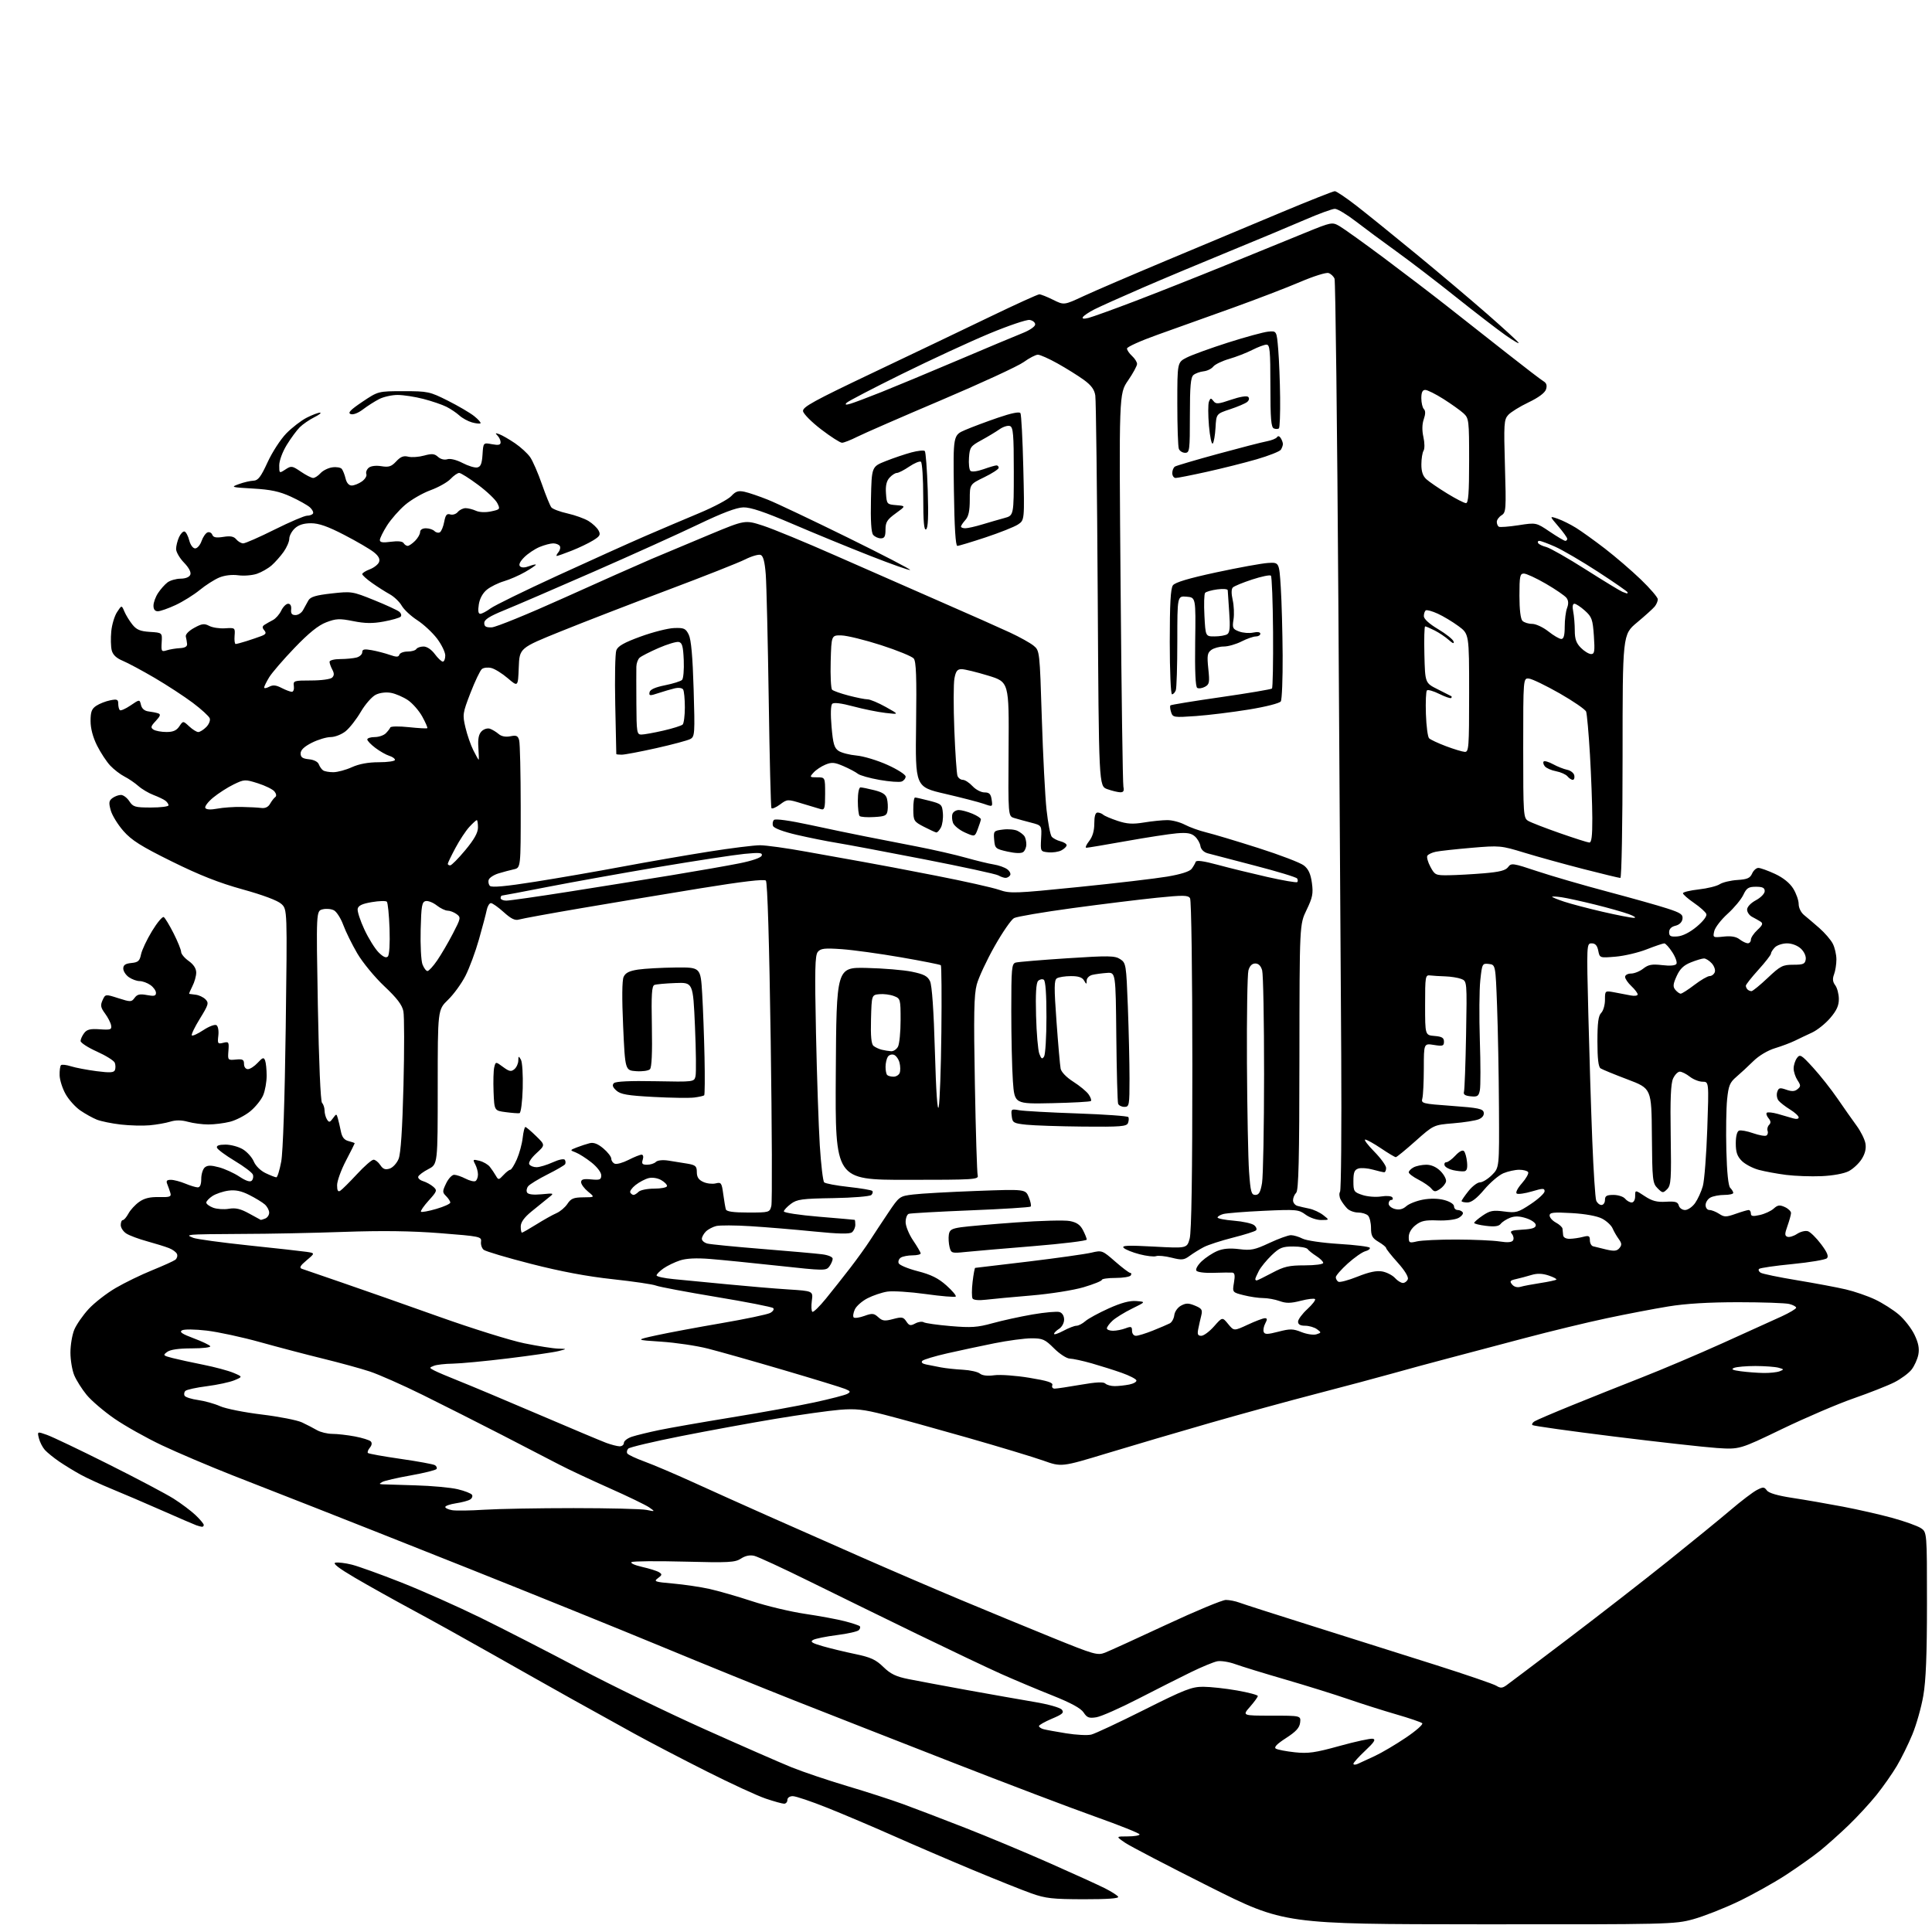 <?xml version="1.0" encoding="UTF-8" standalone="no"?>
<svg 
  version="1.1" 
  xmlns="http://www.w3.org/2000/svg" 
  xmlns:xlink="http://www.w3.org/1999/xlink" 
  xmlns:svg="http://www.w3.org/2000/svg"
  xmlns:rdf="http://www.w3.org/1999/02/22-rdf-syntax-ns#"
  xmlns:cc="http://creativecommons.org/ns#"
  xmlns:dc="http://purl.org/dc/elements/1.1/"
  viewBox="0 0 768 768"
  width="768"
  height="768"
>
<style>svg {background-color: white; }</style>"
<path stroke="none" fill="black" fill-rule="evenodd" d="M588.02,764.94C510.50,764.89 510.50,764.89 480.74,749.98C464.38,741.77 449.31,733.92 447.26,732.53C443.54,730.00 443.54,730.00 448.27,730.00C450.87,730.00 453.00,729.64 453.00,729.20C453.00,728.76 445.01,725.57 435.25,722.10C425.49,718.63 399.73,708.85 378.00,700.36C356.27,691.88 328.29,680.90 315.81,675.98C303.34,671.05 279.49,661.37 262.81,654.46C246.14,647.55 211.80,633.66 186.50,623.58C161.20,613.51 133.53,602.55 125.00,599.22C116.47,595.90 101.85,590.17 92.50,586.49C83.15,582.81 70.46,577.41 64.29,574.49C58.13,571.57 49.66,566.81 45.46,563.91C41.27,561.01 36.31,556.77 34.44,554.49C32.57,552.21 30.36,548.71 29.52,546.71C28.68,544.70 28.00,540.63 28.00,537.65C28.00,534.68 28.69,530.58 29.54,528.55C30.39,526.53 32.95,522.84 35.23,520.36C37.51,517.89 42.33,514.13 45.94,512.02C49.55,509.90 56.10,506.72 60.50,504.94C64.90,503.15 69.04,501.28 69.69,500.78C70.35,500.27 70.65,499.25 70.37,498.52C70.09,497.78 68.65,496.71 67.18,496.14C65.71,495.56 61.80,494.35 58.50,493.44C55.20,492.54 51.49,491.16 50.25,490.37C49.01,489.59 48.00,488.06 48.00,486.98C48.00,485.89 48.37,485.00 48.83,485.00C49.29,485.00 50.28,483.84 51.05,482.42C51.81,480.99 53.72,478.91 55.30,477.79C57.35,476.32 59.60,475.77 63.20,475.86C67.52,475.95 68.16,475.73 67.73,474.23C67.45,473.28 66.90,471.71 66.51,470.75C65.95,469.40 66.28,469.00 67.93,469.00C69.10,469.00 71.68,469.68 73.65,470.50C75.63,471.32 77.86,472.00 78.62,472.00C79.52,472.00 80.00,470.83 80.00,468.62C80.00,466.76 80.64,464.71 81.42,464.06C82.50,463.17 83.86,463.16 87.06,464.02C89.37,464.64 93.03,466.31 95.17,467.73C97.76,469.44 99.42,469.98 100.07,469.33C100.62,468.78 100.82,467.69 100.51,466.90C100.21,466.11 96.97,463.66 93.31,461.47C89.65,459.27 86.47,456.92 86.25,456.24C85.97,455.40 87.06,455.00 89.67,455.00C91.77,455.01 94.89,455.85 96.58,456.89C98.27,457.92 100.21,460.10 100.89,461.72C101.60,463.44 103.57,465.38 105.59,466.34C107.50,467.25 109.42,468.00 109.85,468.00C110.28,468.00 111.15,465.19 111.79,461.75C112.49,457.96 113.20,437.00 113.58,408.50C114.20,361.50 114.20,361.50 111.85,359.33C110.39,357.98 104.56,355.79 96.50,353.56C87.09,350.96 79.31,347.89 68.31,342.45C56.10,336.42 52.32,334.04 49.07,330.34C46.85,327.81 44.57,324.12 44.02,322.12C43.18,319.11 43.29,318.29 44.69,317.25C45.62,316.56 47.14,316.00 48.08,316.00C49.01,316.00 50.51,317.12 51.41,318.50C52.90,320.77 53.68,321.00 60.02,321.00C63.86,321.00 67.00,320.61 67.00,320.12C67.00,319.64 66.44,318.82 65.75,318.29C65.06,317.76 62.92,316.74 61.00,316.01C59.08,315.28 56.38,313.68 55.00,312.45C53.62,311.23 51.15,309.54 49.50,308.70C47.85,307.86 45.29,305.90 43.82,304.34C42.35,302.78 39.99,299.18 38.57,296.35C36.93,293.07 36.00,289.55 36.00,286.63C36.00,282.95 36.45,281.75 38.30,280.54C39.57,279.71 42.04,278.74 43.80,278.39C46.53,277.84 47.00,278.04 47.00,279.71C47.00,280.79 47.28,281.95 47.62,282.29C47.96,282.63 49.87,281.80 51.87,280.44C55.50,277.97 55.50,277.97 56.04,280.23C56.39,281.70 57.45,282.61 59.04,282.80C60.39,282.96 62.13,283.31 62.90,283.58C63.97,283.94 63.74,284.64 61.93,286.58C59.92,288.71 59.78,289.25 61.03,290.04C61.84,290.55 64.13,290.98 66.13,290.98C68.79,291.00 70.16,290.40 71.27,288.75C72.78,286.50 72.78,286.50 75.21,288.75C76.54,289.99 78.16,291.00 78.81,291.00C79.47,291.00 80.89,290.11 81.98,289.02C83.06,287.94 83.69,286.36 83.37,285.53C83.05,284.69 80.03,281.93 76.65,279.39C73.27,276.85 66.45,272.40 61.50,269.49C56.55,266.59 50.83,263.52 48.79,262.67C46.26,261.62 44.86,260.30 44.41,258.51C44.05,257.07 43.97,253.69 44.23,251.00C44.48,248.31 45.52,244.86 46.53,243.32C48.36,240.52 48.36,240.52 49.43,243.06C50.02,244.46 51.44,246.79 52.60,248.24C54.26,250.33 55.71,250.94 59.60,251.19C64.50,251.50 64.50,251.50 64.27,255.36C64.05,258.94 64.20,259.17 66.27,258.52C67.50,258.13 69.85,257.74 71.50,257.65C73.50,257.55 74.46,257.00 74.37,256.00C74.30,255.18 74.07,253.85 73.87,253.06C73.65,252.21 75.02,250.78 77.17,249.60C80.26,247.89 81.20,247.77 83.17,248.80C84.45,249.48 87.30,249.91 89.50,249.76C93.45,249.50 93.50,249.54 93.25,252.75C93.11,254.54 93.30,256.00 93.68,256.00C94.05,256.00 95.96,255.49 97.93,254.87C99.89,254.25 102.56,253.34 103.85,252.85C105.71,252.14 105.96,251.66 105.05,250.56C104.18,249.51 104.21,248.98 105.20,248.34C105.92,247.88 107.40,247.04 108.50,246.47C109.60,245.90 111.09,244.22 111.80,242.72C112.52,241.22 113.75,240.00 114.54,240.00C115.43,240.00 115.89,240.85 115.74,242.25C115.56,243.90 116.02,244.50 117.47,244.50C118.55,244.50 119.91,243.60 120.48,242.50C121.06,241.40 122.01,239.67 122.60,238.66C123.43,237.25 125.60,236.60 131.79,235.91C139.71,235.02 140.09,235.08 148.61,238.52C153.41,240.45 157.95,242.55 158.71,243.17C159.47,243.80 159.71,244.69 159.25,245.15C158.78,245.62 155.77,246.48 152.55,247.07C148.15,247.89 145.14,247.85 140.43,246.91C134.95,245.82 133.60,245.88 129.67,247.38C126.53,248.58 122.77,251.61 117.09,257.53C112.64,262.16 108.10,267.43 107.00,269.23C105.91,271.03 105.01,272.85 105.00,273.29C105.00,273.72 105.90,273.59 106.99,273.00C108.49,272.20 109.72,272.32 111.94,273.47C113.57,274.31 115.40,275.00 116.01,275.00C116.63,275.00 116.98,273.99 116.81,272.75C116.51,270.60 116.81,270.50 123.68,270.50C127.73,270.50 131.37,270.00 132.03,269.36C132.88,268.52 132.89,267.67 132.09,266.17C131.49,265.05 131.00,263.65 131.00,263.07C131.00,262.48 132.91,261.99 135.25,261.99C137.59,261.98 140.51,261.70 141.75,261.37C142.99,261.04 144.00,260.09 144.00,259.27C144.00,258.09 144.79,257.92 147.75,258.45C149.81,258.82 153.04,259.66 154.91,260.31C157.61,261.25 158.42,261.24 158.75,260.25C158.98,259.56 160.45,259.00 162.02,259.00C163.60,259.00 165.16,258.55 165.50,258.00C165.84,257.45 167.13,257.00 168.37,257.00C169.71,257.00 171.52,258.21 172.84,260.00C174.06,261.65 175.50,263.00 176.03,263.00C176.56,263.00 177.00,261.91 177.00,260.58C177.00,259.25 175.52,256.21 173.72,253.83C171.91,251.45 168.38,248.17 165.87,246.54C163.36,244.92 160.57,242.32 159.68,240.76C158.79,239.21 156.65,237.17 154.93,236.22C153.21,235.27 150.04,233.26 147.90,231.74C145.75,230.23 144.00,228.64 144.00,228.21C144.00,227.79 145.35,226.93 147.00,226.31C148.65,225.68 150.30,224.39 150.67,223.43C151.13,222.22 150.50,221.01 148.59,219.49C147.07,218.28 141.80,215.20 136.87,212.65C130.31,209.25 126.75,208.00 123.64,208.00C120.73,208.00 118.68,208.65 117.19,210.04C115.98,211.16 115.00,213.00 115.00,214.13C115.00,215.27 113.99,217.61 112.76,219.35C111.53,221.08 109.39,223.50 108.01,224.72C106.63,225.94 103.99,227.45 102.13,228.09C100.28,228.72 96.93,228.99 94.69,228.68C92.19,228.35 89.26,228.70 87.13,229.59C85.22,230.39 81.73,232.62 79.39,234.54C77.04,236.46 72.73,239.15 69.81,240.51C66.89,241.87 63.71,242.98 62.75,242.99C61.60,243.00 61.00,242.23 61.01,240.75C61.01,239.51 61.83,237.26 62.84,235.73C63.84,234.21 65.52,232.32 66.58,231.52C67.64,230.72 69.98,230.05 71.78,230.03C73.81,230.01 75.29,229.40 75.66,228.43C76.04,227.46 75.07,225.64 73.13,223.64C71.41,221.86 70.00,219.43 70.00,218.25C70.00,217.06 70.53,214.94 71.17,213.52C71.82,212.11 72.81,211.10 73.38,211.29C73.94,211.48 74.78,213.07 75.23,214.82C75.70,216.64 76.71,218.00 77.58,218.00C78.42,218.00 79.56,216.69 80.12,215.08C80.68,213.47 81.75,211.93 82.49,211.64C83.23,211.36 84.09,211.78 84.39,212.58C84.81,213.66 85.93,213.87 88.77,213.42C91.61,212.97 92.94,213.22 93.92,214.40C94.65,215.28 95.90,216.00 96.69,216.00C97.49,216.00 103.11,213.53 109.18,210.50C115.24,207.48 121.04,205.00 122.05,205.00C123.06,205.00 124.12,204.61 124.42,204.13C124.71,203.66 124.16,202.55 123.20,201.68C122.23,200.81 118.81,198.89 115.59,197.41C111.11,195.36 107.61,194.61 100.62,194.21C91.82,193.71 91.62,193.64 95.00,192.42C96.92,191.72 99.52,191.12 100.78,191.08C102.60,191.01 103.70,189.57 106.37,183.75C108.20,179.76 111.54,174.61 113.81,172.29C116.07,169.98 119.72,167.16 121.92,166.04C124.12,164.92 126.50,164.02 127.21,164.04C127.92,164.06 126.89,164.89 124.92,165.87C122.95,166.86 120.35,168.65 119.15,169.85C117.94,171.06 115.61,174.22 113.98,176.88C112.28,179.65 111.00,183.12 111.00,184.98C111.00,188.20 111.02,188.22 113.46,186.62C115.79,185.09 116.12,185.14 119.60,187.50C121.62,188.88 123.82,190.00 124.48,190.00C125.15,190.00 126.46,189.15 127.41,188.10C128.35,187.06 130.45,186.01 132.08,185.78C133.71,185.54 135.42,185.83 135.88,186.42C136.34,187.01 137.02,188.74 137.38,190.25C137.79,191.96 138.70,193.00 139.80,193.00C140.76,193.00 142.59,192.28 143.84,191.40C145.10,190.51 145.91,189.20 145.63,188.47C145.35,187.74 145.77,186.61 146.57,185.94C147.44,185.22 149.44,184.97 151.60,185.32C154.57,185.80 155.58,185.47 157.50,183.41C159.23,181.54 160.43,181.07 162.29,181.54C163.65,181.88 166.48,181.68 168.58,181.10C171.69,180.25 172.72,180.34 174.13,181.62C175.15,182.54 176.66,182.92 177.83,182.55C178.99,182.19 181.48,182.80 183.86,184.04C186.10,185.21 188.73,186.01 189.71,185.82C191.08,185.56 191.57,184.35 191.81,180.71C192.11,175.93 192.11,175.93 195.56,176.58C198.16,177.06 199.00,176.88 199.00,175.81C199.00,175.04 198.44,173.83 197.75,173.14C196.75,172.13 196.90,172.03 198.50,172.61C199.60,173.01 202.38,174.61 204.68,176.17C206.98,177.73 209.72,180.24 210.76,181.75C211.80,183.26 213.91,188.10 215.43,192.50C216.96,196.90 218.65,201.04 219.18,201.70C219.72,202.35 222.59,203.44 225.57,204.10C228.55,204.77 232.31,206.12 233.93,207.10C235.55,208.09 237.35,209.78 237.93,210.87C238.83,212.55 238.51,213.14 235.74,214.84C233.96,215.94 230.12,217.78 227.21,218.92C224.31,220.06 221.66,221.00 221.34,221.00C221.02,221.00 221.30,220.34 221.96,219.54C222.63,218.74 222.88,217.62 222.53,217.04C222.17,216.47 220.99,216.00 219.91,216.00C218.82,216.00 216.38,216.65 214.48,217.44C212.58,218.24 209.83,220.07 208.39,221.52C206.71,223.20 206.10,224.50 206.71,225.11C207.33,225.73 208.64,225.71 210.34,225.06C211.80,224.51 213.00,224.24 213.00,224.48C213.00,224.72 211.09,226.02 208.75,227.37C206.41,228.72 202.64,230.37 200.36,231.04C198.08,231.71 195.03,233.21 193.58,234.38C191.92,235.71 190.71,237.89 190.34,240.25C189.93,242.79 190.12,244.00 190.91,244.00C191.55,244.00 193.39,243.03 194.99,241.85C196.59,240.67 208.61,234.79 221.70,228.78C234.79,222.77 250.45,215.71 256.50,213.09C262.55,210.48 272.22,206.36 278.00,203.95C283.77,201.54 289.48,198.50 290.69,197.20C292.47,195.28 293.49,194.95 296.00,195.50C297.70,195.87 301.89,197.30 305.30,198.67C308.71,200.03 322.91,206.77 336.86,213.63C350.81,220.49 362.02,226.31 361.78,226.56C361.53,226.80 354.39,224.28 345.91,220.95C337.44,217.63 323.52,211.91 315.00,208.25C303.93,203.50 298.36,201.62 295.50,201.69C292.75,201.75 287.11,203.89 277.50,208.50C269.80,212.19 251.12,220.64 236.00,227.26C220.88,233.88 204.90,240.77 200.50,242.56C194.57,244.97 192.50,246.29 192.50,247.66C192.50,249.07 193.21,249.47 195.50,249.38C197.15,249.31 209.97,244.08 224.00,237.75C238.03,231.42 253.78,224.42 259.00,222.19C264.23,219.97 274.72,215.57 282.33,212.41C296.17,206.66 296.17,206.66 303.25,208.94C307.15,210.20 320.28,215.61 332.42,220.98C344.56,226.34 363.50,234.66 374.50,239.46C385.50,244.26 397.65,249.65 401.50,251.45C405.35,253.24 409.58,255.60 410.90,256.69C413.28,258.65 413.30,258.85 414.14,285.58C414.61,300.39 415.45,316.75 416.02,321.93C416.59,327.12 417.51,331.92 418.07,332.59C418.63,333.26 420.19,334.08 421.54,334.42C422.89,334.76 424.00,335.46 424.00,335.98C424.00,336.50 423.08,337.42 421.95,338.02C420.83,338.63 418.48,338.98 416.74,338.81C413.60,338.50 413.58,338.47 413.86,333.31C414.14,328.12 414.14,328.12 409.82,327.00C407.44,326.39 404.43,325.56 403.13,325.16C400.75,324.42 400.75,324.42 400.93,297.76C401.11,271.10 401.11,271.10 392.75,268.55C388.16,267.15 383.43,266.00 382.24,266.00C380.55,266.00 379.94,266.79 379.40,269.70C379.02,271.73 379.00,280.93 379.36,290.14C379.72,299.35 380.29,307.59 380.62,308.44C380.95,309.30 381.90,310.00 382.74,310.00C383.58,310.00 385.31,311.13 386.59,312.50C387.86,313.88 390.00,315.00 391.34,315.00C393.26,315.00 393.86,315.61 394.20,317.89C394.62,320.78 394.62,320.78 391.06,319.53C389.10,318.85 382.17,317.06 375.67,315.55C363.83,312.81 363.83,312.81 364.16,288.05C364.41,269.10 364.19,262.94 363.22,261.76C362.52,260.92 356.67,258.53 350.22,256.45C343.78,254.38 336.70,252.64 334.50,252.59C330.50,252.50 330.50,252.50 330.21,262.91C330.06,268.64 330.30,273.70 330.77,274.17C331.23,274.63 334.19,275.68 337.35,276.50C340.51,277.33 343.90,278.00 344.89,278.00C345.87,278.00 349.11,279.36 352.09,281.02C357.50,284.04 357.50,284.04 352.00,283.40C348.98,283.05 343.19,281.88 339.14,280.79C334.39,279.52 331.44,279.16 330.81,279.79C330.22,280.38 330.12,283.98 330.56,288.94C331.15,295.72 331.64,297.37 333.38,298.51C334.55,299.27 337.75,300.09 340.50,300.34C343.25,300.58 348.76,302.24 352.75,304.04C356.74,305.83 360.00,307.92 360.00,308.68C360.00,309.44 359.28,310.34 358.41,310.67C357.53,311.01 353.59,310.72 349.66,310.03C345.72,309.34 341.82,308.24 341.00,307.58C340.18,306.92 337.60,305.55 335.29,304.55C331.73,303.01 330.61,302.92 328.11,303.96C326.48,304.63 324.37,306.04 323.42,307.09C321.75,308.93 321.80,309.00 324.85,309.00C328.00,309.00 328.00,309.00 328.00,315.57C328.00,321.34 327.79,322.08 326.25,321.64C325.29,321.37 321.91,320.35 318.74,319.39C313.05,317.65 312.96,317.65 310.05,319.81C308.43,321.00 306.90,321.65 306.65,321.24C306.41,320.83 305.92,301.38 305.58,278.00C305.23,254.62 304.70,232.27 304.40,228.33C304.01,223.31 303.40,220.98 302.37,220.59C301.56,220.28 298.78,221.08 296.20,222.38C293.61,223.68 279.80,229.14 265.50,234.51C251.20,239.89 232.07,247.28 223.00,250.95C206.50,257.62 206.50,257.62 206.21,265.35C205.91,273.08 205.91,273.08 201.88,269.63C199.66,267.73 196.71,265.89 195.33,265.55C193.94,265.20 192.24,265.39 191.55,265.96C190.85,266.54 188.82,270.80 187.02,275.44C183.91,283.50 183.82,284.09 185.02,289.18C185.71,292.11 187.12,296.19 188.16,298.25C189.19,300.31 190.14,302.00 190.27,302.00C190.40,302.00 190.35,299.82 190.16,297.16C189.92,293.69 190.29,291.86 191.44,290.70C192.35,289.79 193.81,289.35 194.78,289.69C195.73,290.03 197.28,290.97 198.22,291.78C199.33,292.73 201.00,293.05 202.87,292.68C205.29,292.19 205.89,292.47 206.38,294.30C206.71,295.51 206.98,307.40 206.99,320.73C207.00,344.96 207.00,344.96 204.25,345.57C202.74,345.91 200.01,346.63 198.18,347.19C196.35,347.75 194.61,348.86 194.30,349.67C193.99,350.47 194.20,351.60 194.76,352.16C195.46,352.86 201.12,352.35 212.64,350.52C221.91,349.06 237.60,346.34 247.50,344.48C257.40,342.63 272.76,339.96 281.63,338.56C290.50,337.15 299.73,336.00 302.13,336.00C304.53,336.01 312.80,337.15 320.50,338.56C328.20,339.96 338.32,341.77 343.00,342.59C347.68,343.40 360.73,345.88 372.00,348.09C383.27,350.29 394.60,352.83 397.16,353.72C401.56,355.24 403.29,355.18 428.66,352.61C443.42,351.12 459.32,349.25 464.00,348.46C469.43,347.54 472.94,346.42 473.71,345.37C474.38,344.46 475.09,343.22 475.30,342.61C475.55,341.86 478.37,342.24 484.08,343.78C488.71,345.04 497.60,347.21 503.83,348.62C510.06,350.02 515.40,350.94 515.68,350.65C515.97,350.37 515.94,349.72 515.63,349.21C515.32,348.71 507.74,346.41 498.78,344.09C489.83,341.78 481.38,339.57 480.00,339.18C478.51,338.75 477.38,337.60 477.19,336.33C477.03,335.17 476.04,333.44 475.01,332.51C473.58,331.21 471.87,330.91 467.81,331.25C464.89,331.50 455.83,332.89 447.67,334.35C439.51,335.81 432.39,337.00 431.85,337.00C431.30,337.00 431.79,335.81 432.93,334.37C434.31,332.61 435.00,330.27 435.00,327.37C435.00,324.45 435.43,323.00 436.30,323.00C437.02,323.00 438.03,323.39 438.55,323.87C439.07,324.34 441.64,325.44 444.27,326.31C448.00,327.55 450.27,327.69 454.77,326.95C457.92,326.43 462.08,326.01 464.01,326.01C465.95,326.00 469.10,326.83 471.01,327.84C472.93,328.85 476.75,330.22 479.50,330.89C482.25,331.55 491.55,334.34 500.17,337.09C508.79,339.83 516.96,342.96 518.32,344.04C520.12,345.45 521.00,347.37 521.50,350.96C522.08,355.20 521.77,356.78 519.38,361.72C516.59,367.50 516.59,367.50 516.54,420.20C516.51,460.98 516.22,473.18 515.25,474.15C514.56,474.84 514.00,476.18 514.00,477.13C514.00,478.09 514.79,479.09 515.75,479.36C516.71,479.63 518.85,480.13 520.50,480.46C522.15,480.80 524.62,481.95 526.00,483.02C528.50,484.96 528.50,484.96 525.21,484.98C523.38,484.99 520.63,484.04 519.00,482.84C516.24,480.80 515.38,480.72 502.29,481.32C494.71,481.67 487.49,482.25 486.25,482.60C485.01,482.95 484.00,483.57 484.00,483.98C484.00,484.39 486.93,484.96 490.51,485.25C494.09,485.54 497.71,486.34 498.55,487.04C499.40,487.74 499.73,488.66 499.29,489.08C498.86,489.51 494.71,490.82 490.07,491.99C485.43,493.17 480.26,494.85 478.57,495.72C476.88,496.60 474.34,498.17 472.93,499.21C470.64,500.90 469.82,500.98 465.69,499.94C463.13,499.30 460.37,499.03 459.56,499.34C458.74,499.65 455.78,499.31 452.97,498.58C450.16,497.85 447.33,496.71 446.68,496.04C445.75,495.09 448.35,494.98 458.67,495.54C471.84,496.25 471.84,496.25 472.91,492.37C473.63,489.79 473.99,466.84 473.98,423.50C473.97,386.22 473.58,357.89 473.06,357.06C472.28,355.83 470.41,355.80 459.83,356.87C453.05,357.56 437.96,359.42 426.29,361.00C414.63,362.59 404.19,364.36 403.10,364.95C402.00,365.53 398.52,370.57 395.37,376.14C392.22,381.71 389.02,388.57 388.27,391.38C387.17,395.48 387.02,403.36 387.53,431.00C387.87,449.98 388.38,466.29 388.65,467.25C389.10,468.89 387.29,469.00 360.56,469.00C331.98,469.00 331.98,469.00 332.24,426.75C332.50,384.50 332.50,384.50 344.50,384.77C351.10,384.92 359.20,385.59 362.49,386.27C367.29,387.26 368.72,388.01 369.70,390.05C370.48,391.69 371.17,401.57 371.64,418.05C372.10,434.17 372.66,442.22 373.15,440.00C373.58,438.07 374.06,424.73 374.21,410.34C374.37,395.95 374.27,383.96 374.00,383.69C373.73,383.43 366.59,382.01 358.15,380.55C349.71,379.09 339.13,377.63 334.64,377.31C327.79,376.83 326.24,377.00 325.09,378.39C323.97,379.75 323.84,385.49 324.37,410.77C324.73,427.67 325.41,447.72 325.88,455.32C326.36,462.93 327.14,469.53 327.62,470.00C328.11,470.48 332.46,471.29 337.31,471.82C342.15,472.35 346.40,473.06 346.74,473.41C347.08,473.75 346.92,474.48 346.37,475.03C345.82,475.58 339.02,476.14 331.25,476.27C318.83,476.47 316.82,476.74 314.41,478.54C312.91,479.66 311.64,481.01 311.59,481.54C311.54,482.07 317.80,483.02 325.50,483.66C333.20,484.30 339.61,484.86 339.75,484.91C339.89,484.96 340.00,485.84 340.00,486.88C340.00,487.91 339.42,489.24 338.70,489.83C337.77,490.61 333.46,490.52 323.45,489.52C315.78,488.75 304.49,487.81 298.36,487.43C292.23,487.04 286.07,487.02 284.68,487.37C283.28,487.72 281.43,488.71 280.57,489.57C279.71,490.44 279.00,491.74 279.00,492.46C279.00,493.19 280.01,494.04 281.25,494.35C282.49,494.65 292.27,495.62 303.00,496.48C313.73,497.34 324.41,498.29 326.75,498.59C329.19,498.89 331.00,499.65 331.00,500.37C331.00,501.06 330.41,502.43 329.68,503.43C328.40,505.17 327.66,505.16 309.43,503.17C299.02,502.04 286.82,500.82 282.31,500.46C276.84,500.02 272.86,500.21 270.31,501.04C268.22,501.72 265.26,503.15 263.75,504.21C262.24,505.27 261.00,506.52 261.00,506.99C261.00,507.46 264.04,508.12 267.75,508.47C271.46,508.81 281.02,509.74 289.00,510.52C296.98,511.30 307.94,512.23 313.37,512.57C323.24,513.20 323.24,513.20 322.71,517.10C322.43,519.25 322.53,521.21 322.94,521.46C323.35,521.72 325.78,519.35 328.33,516.21C330.89,513.07 335.23,507.57 337.99,504.00C340.74,500.43 344.23,495.57 345.75,493.22C347.26,490.87 350.53,485.92 353.01,482.22C357.48,475.56 357.57,475.49 363.01,474.83C366.03,474.45 377.30,473.82 388.07,473.42C407.63,472.70 407.63,472.70 408.95,475.88C409.68,477.63 410.02,479.32 409.71,479.63C409.40,479.94 398.65,480.62 385.82,481.13C372.99,481.65 361.94,482.27 361.25,482.51C360.56,482.74 360.00,484.23 360.00,485.82C360.00,487.40 361.34,490.68 362.98,493.10C364.62,495.52 365.97,497.84 365.98,498.25C365.99,498.66 364.54,499.01 362.75,499.02C360.96,499.02 358.87,499.43 358.10,499.91C357.34,500.40 356.94,501.41 357.23,502.15C357.51,502.89 360.93,504.32 364.82,505.32C370.09,506.67 372.99,508.11 376.20,510.97C378.56,513.08 380.24,515.07 379.92,515.40C379.60,515.72 374.21,515.28 367.94,514.40C361.67,513.53 354.80,513.10 352.68,513.44C350.55,513.78 347.04,514.96 344.87,516.07C342.70,517.18 340.41,519.19 339.80,520.54C339.18,521.90 338.98,523.32 339.36,523.70C339.74,524.07 341.65,523.81 343.60,523.10C346.72,521.97 347.38,522.03 349.12,523.60C350.78,525.12 351.69,525.23 355.02,524.34C358.50,523.41 359.10,523.52 360.28,525.29C361.40,526.99 361.93,527.11 363.82,526.10C365.04,525.44 366.56,525.23 367.19,525.62C367.82,526.01 372.65,526.69 377.92,527.14C386.04,527.83 388.57,527.66 394.50,526.01C398.35,524.94 405.52,523.37 410.43,522.52C415.35,521.68 420.18,521.24 421.18,521.56C422.28,521.91 423.00,523.09 423.00,524.56C423.00,525.90 422.11,527.54 421.00,528.23C419.90,528.92 419.00,529.82 419.00,530.24C419.00,530.66 420.68,530.10 422.74,529.00C424.79,527.90 427.12,527.00 427.92,527.00C428.72,527.00 430.30,526.18 431.44,525.18C432.57,524.18 436.75,521.91 440.72,520.12C445.73,517.87 449.09,516.97 451.72,517.19C455.50,517.50 455.50,517.50 449.98,520.21C446.95,521.70 443.46,523.86 442.23,525.00C441.00,526.14 440.00,527.51 440.00,528.04C440.00,528.57 441.10,529.00 442.43,529.00C443.77,529.00 446.02,528.56 447.43,528.02C449.65,527.18 450.00,527.32 450.00,529.02C450.00,530.15 450.67,531.00 451.56,531.00C452.43,531.00 455.46,530.06 458.31,528.92C461.17,527.77 464.18,526.49 465.00,526.06C465.82,525.64 466.64,524.17 466.80,522.79C466.97,521.38 468.15,519.72 469.50,519.00C471.46,517.95 472.48,517.96 475.04,519.02C477.73,520.13 478.08,520.68 477.53,522.91C477.17,524.33 476.63,526.74 476.33,528.25C475.89,530.42 476.15,531.00 477.53,531.00C478.50,531.00 480.78,529.31 482.60,527.25C485.90,523.50 485.90,523.50 488.21,526.32C490.52,529.13 490.52,529.13 496.01,526.58C499.03,525.17 502.08,524.02 502.79,524.01C503.78,524.00 503.82,524.47 502.96,526.08C502.35,527.22 502.07,528.74 502.34,529.45C502.75,530.51 503.83,530.49 508.17,529.37C512.83,528.16 513.99,528.18 517.36,529.53C519.48,530.37 522.15,530.77 523.29,530.41C525.31,529.77 525.32,529.70 523.50,528.37C522.46,527.62 520.35,527.00 518.81,527.00C516.89,527.00 516.00,526.49 516.00,525.38C516.00,524.50 517.66,522.25 519.68,520.40C521.70,518.54 523.08,516.75 522.74,516.41C522.40,516.06 519.83,516.37 517.04,517.09C513.04,518.11 511.26,518.13 508.66,517.19C506.84,516.54 503.90,516.00 502.12,516.00C500.34,516.00 496.86,515.49 494.38,514.86C489.87,513.73 489.87,513.73 490.52,509.86C491.01,507.00 490.83,505.97 489.84,505.88C489.10,505.82 485.74,505.86 482.36,505.97C478.82,506.09 475.94,505.71 475.56,505.09C475.19,504.50 476.15,502.82 477.69,501.37C479.24,499.92 482.01,498.09 483.86,497.31C486.19,496.32 488.85,496.09 492.57,496.55C497.27,497.14 498.75,496.84 504.58,494.11C508.23,492.40 512.10,491.00 513.16,491.00C514.23,491.00 516.31,491.62 517.80,492.38C519.31,493.15 525.68,494.07 532.25,494.48C538.72,494.87 544.23,495.56 544.50,495.99C544.77,496.43 543.98,497.05 542.74,497.38C541.51,497.71 538.36,499.91 535.75,502.27C533.14,504.63 531.00,507.09 531.00,507.72C531.00,508.36 531.45,509.16 532.01,509.51C532.56,509.85 536.00,508.94 539.64,507.48C544.30,505.62 547.23,505.01 549.50,505.43C551.27,505.77 553.53,506.93 554.52,508.02C555.50,509.11 556.93,510.00 557.69,510.00C558.44,510.00 559.32,509.33 559.63,508.51C559.98,507.61 558.40,505.01 555.60,501.90C553.07,499.09 551.00,496.48 551.00,496.11C551.00,495.74 549.65,494.63 548.00,493.66C545.52,492.19 545.00,491.24 545.00,488.14C545.00,486.08 544.46,483.86 543.80,483.20C543.14,482.54 541.37,482.00 539.87,482.00C538.37,482.00 536.43,481.29 535.56,480.42C534.70,479.55 533.52,477.97 532.95,476.90C532.38,475.83 532.26,474.41 532.69,473.73C533.12,473.05 533.33,448.65 533.16,419.50C532.99,390.35 532.47,309.35 532.02,239.50C531.56,169.65 530.87,111.73 530.50,110.79C530.12,109.85 529.04,108.83 528.10,108.53C527.16,108.23 522.14,109.81 516.94,112.03C511.75,114.26 499.62,118.91 490.00,122.38C480.38,125.85 466.99,130.64 460.25,133.03C453.51,135.43 448.00,137.90 448.00,138.54C448.00,139.17 448.90,140.50 450.00,141.50C451.10,142.50 452.00,143.93 452.00,144.68C452.00,145.43 450.38,148.40 448.41,151.27C444.81,156.50 444.81,156.50 445.46,233.50C445.81,275.85 446.31,311.51 446.57,312.75C446.92,314.42 446.59,314.99 445.27,314.94C444.30,314.91 441.99,314.35 440.15,313.69C436.81,312.50 436.81,312.50 436.36,236.50C436.11,194.70 435.68,159.02 435.40,157.22C435.04,154.84 433.78,153.13 430.81,150.98C428.56,149.35 423.90,146.44 420.45,144.51C417.00,142.58 413.46,141.00 412.58,141.00C411.70,141.00 409.16,142.32 406.93,143.93C404.70,145.55 389.97,152.35 374.19,159.05C358.41,165.75 343.38,172.31 340.78,173.62C338.19,174.93 335.45,176.00 334.71,176.00C333.96,176.00 330.23,173.61 326.42,170.69C322.62,167.78 319.37,164.51 319.22,163.44C318.98,161.81 323.42,159.37 347.22,148.06C362.77,140.67 383.72,130.66 393.76,125.81C403.81,120.97 412.53,117.00 413.15,117.00C413.77,117.00 416.23,117.98 418.62,119.17C422.96,121.33 422.96,121.33 430.73,117.71C435.00,115.72 449.98,109.29 464.00,103.41C478.02,97.54 498.50,88.96 509.49,84.36C520.49,79.76 529.99,76.00 530.61,76.00C531.23,76.00 535.07,78.59 539.15,81.75C543.23,84.91 553.95,93.58 562.97,101.00C572.00,108.42 584.68,119.14 591.17,124.81C597.65,130.48 603.27,135.62 603.65,136.24C604.03,136.86 601.68,135.50 598.42,133.21C595.17,130.92 586.35,124.13 578.83,118.13C571.31,112.12 560.74,104.02 555.33,100.12C549.92,96.23 542.58,90.79 539.00,88.03C535.42,85.27 531.66,83.01 530.64,83.01C529.62,83.00 524.22,84.98 518.64,87.40C513.06,89.82 499.65,95.42 488.84,99.85C478.02,104.28 462.37,110.84 454.06,114.44C445.75,118.04 437.19,121.88 435.04,122.98C432.89,124.07 430.84,125.45 430.48,126.03C430.05,126.73 430.78,126.85 432.67,126.38C434.22,125.99 442.48,123.02 451.00,119.77C459.52,116.52 475.73,110.11 487.00,105.52C498.27,100.92 512.45,95.14 518.50,92.67C529.39,88.22 529.53,88.20 532.51,89.91C534.16,90.87 542.04,96.51 550.01,102.45C557.98,108.40 569.43,117.14 575.45,121.88C581.48,126.62 592.12,135.00 599.11,140.50C606.09,146.00 612.58,150.97 613.54,151.54C614.76,152.27 615.06,153.22 614.57,154.76C614.13,156.16 611.62,158.03 607.63,159.94C604.19,161.58 600.55,163.83 599.54,164.95C597.85,166.82 597.75,168.48 598.24,185.32C598.75,202.55 598.67,203.72 596.89,204.83C595.85,205.48 595.00,206.66 595.00,207.45C595.00,208.24 595.36,209.10 595.80,209.38C596.24,209.65 599.76,209.38 603.62,208.79C610.64,207.70 610.64,207.70 616.05,211.35C619.03,213.36 621.82,215.00 622.24,215.00C622.66,215.00 623.00,214.63 623.00,214.18C623.00,213.73 621.40,211.49 619.45,209.22C615.90,205.07 615.90,205.07 619.20,206.20C621.02,206.83 624.30,208.46 626.50,209.83C628.70,211.20 633.88,214.92 638.00,218.09C642.12,221.27 648.54,226.78 652.25,230.35C655.96,233.92 659.00,237.46 659.00,238.23C659.00,238.99 658.44,240.30 657.75,241.13C657.06,241.97 653.91,244.81 650.75,247.45C645.00,252.24 645.00,252.24 645.00,300.62C645.00,327.70 644.61,349.00 644.12,349.00C643.64,349.00 637.00,347.40 629.37,345.44C621.74,343.48 611.21,340.57 605.96,338.96C596.64,336.11 596.14,336.07 584.96,337.02C578.66,337.56 572.27,338.26 570.76,338.58C569.26,338.89 567.74,339.61 567.40,340.16C567.06,340.72 567.60,342.71 568.62,344.59C570.38,347.86 570.69,348.00 575.98,347.92C579.01,347.88 585.26,347.53 589.85,347.15C596.14,346.62 598.51,346.02 599.50,344.68C600.73,342.99 601.36,343.08 611.15,346.35C616.84,348.24 629.38,351.89 639.00,354.44C648.62,357.00 659.34,360.01 662.81,361.15C668.15,362.89 669.07,363.52 668.81,365.31C668.62,366.60 667.53,367.64 666.00,368.00C664.39,368.38 663.50,369.28 663.50,370.55C663.50,372.15 664.10,372.45 666.83,372.24C668.91,372.07 671.77,370.62 674.49,368.35C677.08,366.18 678.61,364.16 678.29,363.32C678.00,362.56 675.79,360.57 673.38,358.92C670.97,357.26 669.00,355.53 669.00,355.08C669.00,354.63 671.81,353.95 675.25,353.56C678.69,353.18 682.46,352.25 683.62,351.49C684.79,350.74 687.94,349.98 690.62,349.81C694.56,349.56 695.69,349.07 696.49,347.25C697.03,346.01 698.16,345.00 698.99,345.01C699.82,345.02 702.79,346.09 705.60,347.39C708.87,348.92 711.46,351.01 712.85,353.25C714.03,355.17 715.00,357.92 715.00,359.38C715.00,360.88 715.93,362.77 717.16,363.76C718.34,364.72 721.07,367.04 723.22,368.92C725.37,370.81 727.78,373.60 728.56,375.13C729.35,376.65 730.00,379.47 730.00,381.39C730.00,383.30 729.58,385.98 729.06,387.33C728.39,389.10 728.52,390.31 729.53,391.65C730.30,392.67 730.95,395.11 730.97,397.07C730.99,399.73 730.11,401.68 727.53,404.69C725.63,406.92 722.36,409.52 720.28,410.48C718.20,411.44 715.15,412.88 713.50,413.70C711.85,414.51 708.29,415.86 705.58,416.68C702.66,417.57 699.17,419.66 696.96,421.84C694.92,423.85 691.89,426.66 690.23,428.07C687.63,430.28 687.11,431.56 686.55,437.07C686.19,440.61 686.06,449.69 686.25,457.25C686.48,466.16 687.03,471.43 687.80,472.20C688.46,472.86 689.00,473.76 689.00,474.20C689.00,474.64 687.40,475.00 685.43,475.00C683.47,475.00 681.00,475.47 679.93,476.04C678.87,476.60 678.00,477.95 678.00,479.04C678.00,480.14 678.68,481.00 679.54,481.00C680.38,481.00 682.11,481.68 683.38,482.51C685.44,483.86 686.15,483.86 689.97,482.51C692.32,481.68 694.64,481.00 695.13,481.00C695.61,481.00 696.00,481.63 696.00,482.39C696.00,483.48 696.80,483.61 699.57,482.98C701.54,482.54 704.02,481.39 705.08,480.43C706.66,479.00 707.45,478.89 709.50,479.82C710.88,480.45 711.98,481.53 711.96,482.23C711.93,482.93 711.30,485.22 710.55,487.32C709.42,490.48 709.42,491.22 710.51,491.64C711.24,491.92 712.98,491.41 714.37,490.49C715.76,489.58 717.71,489.11 718.70,489.44C719.69,489.78 722.03,492.08 723.90,494.57C726.33,497.80 727.00,499.40 726.23,500.17C725.64,500.76 719.48,501.80 712.56,502.48C705.63,503.15 699.65,504.02 699.26,504.41C698.87,504.79 699.16,505.48 699.89,505.93C700.62,506.38 707.13,507.73 714.36,508.92C721.59,510.12 730.31,511.75 733.74,512.56C737.18,513.36 742.42,515.17 745.40,516.58C748.37,517.99 752.61,520.69 754.82,522.57C757.02,524.46 759.81,528.04 761.02,530.54C762.59,533.79 763.03,536.02 762.58,538.43C762.23,540.28 761.01,542.98 759.88,544.43C758.74,545.88 755.65,548.16 753.03,549.49C750.40,550.82 743.13,553.68 736.88,555.86C730.62,558.03 717.85,563.50 708.50,568.00C691.50,576.20 691.50,576.20 682.45,575.60C677.48,575.26 659.09,573.21 641.59,571.04C624.08,568.87 609.49,566.82 609.16,566.49C608.83,566.16 609.22,565.48 610.02,564.99C610.82,564.49 617.56,561.61 624.99,558.59C632.42,555.57 644.93,550.58 652.78,547.50C660.63,544.43 675.03,538.32 684.78,533.92C694.53,529.52 705.09,524.73 708.25,523.28C711.41,521.82 714.00,520.27 714.00,519.84C714.00,519.40 712.76,518.73 711.25,518.35C709.74,517.97 700.63,517.65 691.00,517.65C679.30,517.65 670.09,518.20 663.22,519.33C657.56,520.25 646.53,522.36 638.72,524.02C630.90,525.67 616.17,529.24 606.00,531.94C595.83,534.65 582.10,538.28 575.50,540.01C568.90,541.74 559.00,544.43 553.50,545.98C548.00,547.53 534.50,551.13 523.50,553.99C512.50,556.84 493.38,562.09 481.00,565.64C468.62,569.20 450.28,574.60 440.23,577.65C421.96,583.19 421.96,583.19 414.73,580.61C410.75,579.20 397.16,575.09 384.52,571.48C371.89,567.87 357.04,563.77 351.52,562.36C343.24,560.24 340.17,559.90 333.84,560.41C329.63,560.75 318.15,562.36 308.34,563.99C298.53,565.62 281.56,568.73 270.62,570.90C259.69,573.07 250.31,575.29 249.76,575.84C249.22,576.38 249.04,577.25 249.36,577.77C249.68,578.29 252.76,579.74 256.22,581.00C259.67,582.26 268.35,585.95 275.50,589.21C282.65,592.47 295.93,598.44 305.00,602.47C314.07,606.49 330.81,613.89 342.18,618.90C353.56,623.91 371.33,631.55 381.68,635.88C392.03,640.21 408.51,647.01 418.29,650.98C434.99,657.76 436.28,658.13 439.29,656.95C441.06,656.26 452.00,651.26 463.62,645.85C475.23,640.43 485.89,636.00 487.30,636.00C488.71,636.00 491.12,636.48 492.66,637.06C494.19,637.64 507.38,641.87 521.97,646.46C536.56,651.05 558.47,657.97 570.66,661.84C582.85,665.71 593.72,669.43 594.82,670.12C596.44,671.13 597.19,671.10 598.83,669.93C599.93,669.14 610.88,660.88 623.17,651.56C635.45,642.24 653.38,628.31 663.00,620.60C672.62,612.89 683.88,603.71 688.00,600.20C692.12,596.68 696.78,593.15 698.34,592.33C700.88,591.01 701.30,591.03 702.35,592.47C703.12,593.52 706.65,594.55 712.51,595.44C717.46,596.19 726.45,597.75 732.50,598.90C738.55,600.05 747.46,602.08 752.30,603.41C757.15,604.75 762.21,606.56 763.55,607.44C766.00,609.05 766.00,609.05 766.00,637.39C766.00,657.82 765.59,668.09 764.53,674.15C763.73,678.78 761.76,685.70 760.17,689.53C758.58,693.36 755.82,698.98 754.02,702.00C752.23,705.02 748.60,710.20 745.96,713.50C743.31,716.80 738.30,722.23 734.83,725.57C731.35,728.92 726.25,733.47 723.50,735.70C720.75,737.92 714.57,742.30 709.76,745.43C704.95,748.56 696.40,753.31 690.76,756.00C685.12,758.68 677.13,761.81 673.02,762.94C665.76,764.94 663.28,765.00 588.02,764.94zM430.81,754.98C418.44,754.96 415.62,754.65 410.00,752.65C406.43,751.38 395.85,747.15 386.50,743.25C377.15,739.35 362.98,733.26 355.00,729.71C347.02,726.17 335.28,721.19 328.90,718.64C322.52,716.09 316.34,714.00 315.15,714.00C313.91,714.00 313.00,714.63 313.00,715.50C313.00,716.33 312.41,717.00 311.69,717.00C310.98,717.00 307.68,716.09 304.37,714.97C301.06,713.85 290.51,708.99 280.93,704.16C271.34,699.34 258.32,692.55 252.00,689.07C245.68,685.60 234.43,679.36 227.00,675.21C219.57,671.06 205.40,663.07 195.50,657.46C185.60,651.84 171.43,643.97 164.00,639.98C156.57,635.98 146.22,630.20 141.00,627.13C134.57,623.35 132.10,621.42 133.35,621.18C134.37,620.98 137.30,621.33 139.85,621.97C142.41,622.61 151.26,625.79 159.51,629.05C167.77,632.31 181.95,638.62 191.01,643.06C200.08,647.51 217.81,656.60 230.40,663.26C243.00,669.92 265.27,680.74 279.90,687.30C294.53,693.86 310.19,700.72 314.69,702.54C319.20,704.36 329.10,707.70 336.69,709.96C344.29,712.21 354.32,715.46 359.00,717.17C363.68,718.88 374.70,723.09 383.50,726.53C392.30,729.96 407.38,736.26 417.00,740.51C426.62,744.76 436.61,749.31 439.18,750.60C441.75,751.90 444.14,753.42 444.49,753.98C444.90,754.66 440.28,754.99 430.81,754.98zM539.75,701.16C540.71,700.73 543.75,699.33 546.50,698.04C549.25,696.76 554.81,693.48 558.85,690.75C562.89,688.03 565.82,685.45 565.35,685.01C564.88,684.58 560.23,682.99 555.00,681.48C549.77,679.97 541.23,677.25 536.00,675.45C530.77,673.64 519.52,670.13 511.00,667.65C502.48,665.18 493.48,662.41 491.00,661.51C488.52,660.61 485.31,660.11 483.86,660.39C482.41,660.68 477.68,662.63 473.36,664.74C469.04,666.85 459.60,671.61 452.38,675.33C445.17,679.04 437.71,682.34 435.81,682.64C432.92,683.11 432.10,682.81 430.75,680.74C429.64,679.05 425.72,676.92 418.32,673.97C412.37,671.61 403.23,667.76 398.00,665.43C392.77,663.09 377.87,656.01 364.87,649.70C351.87,643.38 332.52,633.91 321.87,628.66C311.22,623.40 301.30,618.82 299.84,618.47C298.11,618.05 296.28,618.43 294.55,619.56C292.20,621.10 289.74,621.23 272.06,620.77C261.14,620.49 251.69,620.57 251.07,620.96C250.44,621.35 252.30,622.20 255.21,622.86C258.12,623.51 261.17,624.47 262.00,624.99C263.28,625.79 263.21,626.12 261.53,627.35C259.75,628.66 260.29,628.85 267.53,629.48C271.92,629.87 278.43,630.83 282.00,631.62C285.57,632.42 293.23,634.62 299.00,636.52C304.77,638.42 314.23,640.67 320.00,641.53C325.77,642.38 332.91,643.70 335.85,644.47C338.79,645.23 341.46,646.12 341.78,646.45C342.10,646.77 341.92,647.48 341.38,648.02C340.84,648.56 336.91,649.44 332.64,649.98C328.38,650.52 324.14,651.38 323.23,651.89C321.93,652.62 322.75,653.16 327.04,654.39C330.04,655.25 335.87,656.66 340.00,657.52C346.12,658.79 348.16,659.73 351.14,662.64C354.00,665.43 356.16,666.48 361.14,667.47C364.64,668.17 375.15,670.14 384.50,671.84C393.85,673.53 405.86,675.65 411.20,676.55C416.64,677.45 421.42,678.80 422.09,679.61C423.08,680.81 422.41,681.42 418.14,683.22C415.31,684.42 413.00,685.73 413.00,686.13C413.00,686.53 413.79,687.09 414.75,687.36C415.71,687.63 419.78,688.38 423.79,689.02C427.80,689.67 432.30,689.90 433.79,689.53C435.28,689.17 444.74,684.74 454.81,679.69C470.93,671.60 473.75,670.50 478.31,670.52C481.17,670.53 487.21,671.19 491.75,671.99C496.29,672.79 500.00,673.78 500.00,674.19C500.00,674.60 498.60,676.52 496.90,678.47C493.79,682.00 493.79,682.00 505.46,682.00C517.13,682.00 517.13,682.00 516.82,684.75C516.58,686.82 515.18,688.35 511.21,690.91C507.59,693.25 506.31,694.57 507.17,695.11C507.87,695.54 511.26,696.19 514.71,696.56C520.02,697.13 522.77,696.74 532.50,694.04C538.83,692.29 544.77,691.00 545.71,691.18C547.00,691.43 546.29,692.56 542.70,695.92C540.12,698.34 538.00,700.69 538.00,701.13C538.00,701.57 538.79,701.59 539.75,701.16zM80.25,606.92C79.84,606.88 78.83,606.60 78.00,606.31C77.17,606.02 71.10,603.40 64.50,600.49C57.90,597.58 48.90,593.72 44.50,591.92C40.10,590.12 34.48,587.53 32.00,586.17C29.52,584.81 25.70,582.47 23.50,580.97C21.30,579.46 18.75,577.39 17.83,576.37C16.91,575.34 15.85,573.27 15.47,571.76C14.79,569.01 14.79,569.01 18.64,570.38C20.76,571.12 31.72,576.35 43.00,582.00C54.28,587.64 65.97,593.82 69.00,595.73C72.03,597.65 75.96,600.60 77.75,602.30C79.54,604.00 81.00,605.75 81.00,606.20C81.00,606.64 80.66,606.96 80.25,606.92zM192.50,600.14C198.00,599.79 213.97,599.50 228.00,599.50C242.03,599.50 255.07,599.82 257.00,600.21C260.50,600.92 260.50,600.92 258.07,599.21C256.73,598.27 249.53,594.79 242.07,591.48C234.61,588.16 225.80,584.03 222.50,582.30C219.20,580.57 208.85,575.22 199.50,570.40C190.15,565.59 175.97,558.43 168.00,554.49C160.03,550.55 150.57,546.37 147.00,545.19C143.43,544.01 135.10,541.73 128.50,540.11C121.90,538.50 110.65,535.54 103.50,533.55C96.35,531.55 86.76,529.48 82.19,528.94C77.50,528.39 73.22,528.34 72.35,528.83C71.20,529.47 72.36,530.27 76.93,531.97C80.29,533.23 83.28,534.65 83.58,535.13C83.88,535.61 80.58,536.00 76.25,536.00C71.08,536.00 67.72,536.48 66.47,537.40C64.67,538.71 64.80,538.87 68.53,539.83C70.71,540.39 76.24,541.60 80.82,542.51C85.39,543.42 90.79,544.87 92.82,545.73C96.50,547.29 96.50,547.29 93.17,548.68C91.34,549.44 86.42,550.50 82.22,551.04C78.03,551.57 74.19,552.41 73.69,552.91C73.18,553.42 73.06,554.29 73.41,554.86C73.76,555.42 76.17,556.18 78.77,556.54C81.37,556.90 85.30,558.00 87.50,558.99C89.70,559.97 97.15,561.46 104.05,562.29C110.96,563.13 118.16,564.54 120.05,565.43C121.95,566.32 124.62,567.71 126.00,568.51C127.38,569.31 130.13,569.98 132.11,569.99C134.10,569.99 138.14,570.46 141.08,571.01C144.02,571.57 146.85,572.45 147.37,572.97C147.96,573.56 147.83,574.50 147.02,575.48C146.30,576.34 145.96,577.29 146.26,577.59C146.56,577.89 152.41,578.94 159.27,579.93C166.13,580.92 172.26,582.04 172.89,582.43C173.52,582.82 173.81,583.50 173.53,583.95C173.26,584.39 168.64,585.54 163.27,586.50C157.89,587.45 152.82,588.62 152.00,589.09C150.67,589.84 150.67,589.95 152.00,590.04C152.82,590.09 158.76,590.28 165.18,590.45C171.61,590.63 179.15,591.32 181.94,591.99C184.73,592.65 187.29,593.66 187.63,594.21C187.97,594.77 187.64,595.61 186.88,596.08C186.12,596.56 183.59,597.23 181.25,597.58C178.91,597.94 177.00,598.60 177.00,599.05C177.00,599.50 178.24,600.07 179.75,600.33C181.26,600.58 187.00,600.50 192.50,600.14zM246.25,574.93C247.21,574.97 248.00,574.36 248.00,573.58C248.00,572.80 249.46,571.68 251.25,571.10C253.04,570.52 257.88,569.34 262.00,568.48C266.12,567.62 279.10,565.35 290.83,563.44C302.56,561.53 317.34,558.85 323.67,557.48C330.01,556.11 335.92,554.58 336.82,554.08C338.23,553.29 338.12,553.02 335.98,552.13C334.62,551.56 323.60,548.18 311.50,544.62C299.40,541.06 285.85,537.22 281.39,536.09C276.93,534.95 268.60,533.72 262.89,533.34C252.50,532.66 252.50,532.66 261.00,530.80C265.68,529.78 277.28,527.61 286.80,525.98C296.31,524.35 305.02,522.52 306.15,521.92C307.29,521.31 307.83,520.44 307.36,519.99C306.89,519.54 296.71,517.54 284.74,515.56C272.78,513.57 261.98,511.54 260.74,511.03C259.51,510.53 251.77,509.39 243.55,508.50C233.48,507.42 222.88,505.43 211.11,502.41C201.49,499.95 193.02,497.43 192.27,496.81C191.53,496.20 191.06,494.75 191.21,493.60C191.49,491.58 190.84,491.45 175.00,490.21C163.45,489.31 151.89,489.16 136.50,489.70C124.40,490.13 106.40,490.49 96.50,490.50C86.60,490.52 77.60,490.66 76.50,490.83C74.65,491.10 74.68,491.20 76.84,492.07C78.13,492.58 88.03,493.93 98.84,495.07C109.66,496.20 120.02,497.35 121.88,497.63C125.26,498.14 125.26,498.14 121.88,500.99C119.32,503.14 118.87,503.97 120.00,504.37C120.83,504.66 128.03,507.14 136.00,509.87C143.97,512.61 161.30,518.69 174.50,523.40C187.70,528.11 202.95,532.87 208.39,533.98C213.83,535.09 219.90,536.05 221.89,536.10C225.50,536.20 225.50,536.20 222.00,537.08C220.07,537.57 211.07,538.87 202.00,539.98C192.93,541.09 183.03,542.02 180.00,542.07C176.97,542.11 173.61,542.49 172.52,542.91C170.57,543.68 170.57,543.70 172.59,544.78C173.72,545.38 178.21,547.29 182.57,549.02C186.93,550.75 201.07,556.69 214.00,562.22C226.93,567.75 239.07,572.86 241.00,573.57C242.93,574.28 245.29,574.89 246.25,574.93zM419.26,552.00C420.07,552.00 424.70,551.31 429.53,550.47C435.59,549.41 438.65,549.25 439.37,549.97C439.93,550.53 441.60,551.00 443.08,551.00C444.55,551.00 447.17,550.72 448.91,550.37C450.65,550.02 451.92,549.27 451.73,548.70C451.54,548.13 448.94,546.80 445.94,545.74C442.95,544.68 437.57,542.98 434.00,541.96C430.43,540.95 426.49,540.09 425.25,540.06C424.01,540.03 421.20,538.20 419.00,536.00C415.41,532.41 414.49,532.00 410.04,532.00C407.30,532.00 400.67,532.89 395.29,533.97C389.90,535.05 381.47,536.85 376.55,537.97C371.63,539.09 367.17,540.43 366.66,540.94C366.06,541.54 366.60,542.08 368.11,542.39C369.42,542.67 372.07,543.19 374.00,543.55C375.93,543.92 379.87,544.34 382.76,544.49C385.65,544.65 388.69,545.33 389.52,546.02C390.48,546.81 392.55,547.05 395.26,546.68C397.59,546.36 403.85,546.81 409.17,547.69C416.48,548.89 418.70,549.61 418.31,550.64C418.01,551.41 418.43,552.00 419.26,552.00zM701.00,545.78C703.48,545.82 706.38,545.52 707.45,545.10C709.25,544.39 709.21,544.29 706.95,543.68C705.60,543.32 701.50,543.02 697.83,543.01C694.16,543.01 690.34,543.34 689.33,543.75C687.99,544.30 688.69,544.66 692.00,545.10C694.48,545.43 698.52,545.74 701.00,545.78zM391.88,516.66C389.13,517.00 386.99,516.80 386.61,516.18C386.26,515.61 386.26,512.63 386.62,509.57C386.98,506.51 387.45,504.00 387.65,504.00C387.86,504.00 397.36,502.87 408.77,501.49C420.17,500.11 431.44,498.52 433.81,497.96C438.04,496.96 438.20,497.02 443.29,501.47C446.14,503.96 448.84,506.00 449.29,506.00C449.75,506.00 449.84,506.45 449.50,507.00C449.16,507.55 446.43,508.00 443.44,508.00C440.45,508.00 438.00,508.35 438.00,508.77C438.00,509.19 434.74,510.51 430.75,511.69C426.69,512.89 417.55,514.33 410.00,514.97C402.57,515.59 394.42,516.36 391.88,516.66zM604.43,511.53C605.57,511.19 609.14,510.51 612.36,510.02C615.58,509.53 618.42,508.91 618.67,508.66C618.93,508.41 617.53,507.67 615.57,507.02C613.08,506.20 611.02,506.14 608.75,506.83C606.96,507.38 604.22,508.10 602.66,508.45C600.25,508.99 600.01,509.31 601.09,510.61C601.87,511.55 603.16,511.90 604.43,511.53zM499.52,509.00C499.80,509.00 502.57,507.65 505.66,506.00C510.44,503.45 512.38,503.00 518.64,503.00C522.76,503.00 526.00,502.57 526.00,502.02C526.00,501.49 524.76,500.26 523.25,499.30C521.74,498.33 520.18,497.09 519.79,496.52C519.39,495.96 516.83,495.50 514.09,495.50C509.76,495.50 508.64,495.96 505.47,499.00C503.47,500.93 501.19,503.72 500.41,505.20C499.64,506.69 499.00,508.15 499.00,508.45C499.00,508.75 499.23,509.00 499.52,509.00zM383.80,497.68C378.33,498.25 378.08,498.17 377.47,495.74C377.12,494.34 376.98,492.15 377.17,490.85C377.44,488.90 378.27,488.39 382.00,487.85C384.48,487.49 394.38,486.62 404.00,485.93C413.62,485.23 423.19,484.98 425.25,485.38C427.99,485.90 429.40,486.87 430.50,489.00C431.32,490.59 432.00,492.29 432.00,492.76C432.00,493.24 422.44,494.40 410.75,495.36C399.06,496.31 386.94,497.35 383.80,497.68zM643.75,496.13C644.75,494.92 644.70,494.23 643.49,492.56C642.66,491.43 641.55,489.51 641.03,488.30C640.51,487.09 638.62,485.34 636.83,484.41C634.83,483.38 630.17,482.53 624.78,482.22C617.50,481.81 616.00,481.97 616.00,483.19C616.00,484.00 617.12,485.26 618.50,486.00C619.88,486.74 621.05,487.82 621.12,488.42C621.18,489.01 621.29,490.18 621.37,491.00C621.45,491.91 622.48,492.48 624.00,492.45C625.38,492.42 627.74,492.08 629.25,491.68C631.59,491.07 632.00,491.27 632.00,493.01C632.00,494.14 632.56,495.22 633.25,495.41C633.94,495.61 636.30,496.18 638.50,496.70C641.67,497.44 642.76,497.32 643.75,496.13zM563.25,493.48C565.04,493.05 572.12,492.72 579.00,492.74C585.88,492.76 593.58,493.10 596.12,493.50C599.26,494.00 600.97,493.86 601.46,493.07C601.85,492.43 601.65,491.28 601.01,490.51C600.04,489.34 600.74,489.06 605.17,488.80C609.10,488.58 610.50,488.11 610.50,487.00C610.50,486.16 608.86,484.97 606.75,484.28C604.09,483.41 602.22,483.35 600.33,484.06C598.86,484.62 597.18,485.71 596.58,486.47C595.80,487.48 594.17,487.71 590.75,487.30C588.14,486.99 586.00,486.46 586.01,486.12C586.01,485.78 587.53,484.47 589.39,483.20C592.28,481.24 593.52,481.00 597.90,481.58C602.67,482.21 603.42,482.01 608.52,478.62C611.53,476.62 614.00,474.33 614.00,473.54C614.00,472.30 613.32,472.31 608.98,473.60C606.22,474.42 603.50,474.81 602.94,474.47C602.36,474.10 603.22,472.37 604.99,470.36C606.67,468.45 607.78,466.46 607.46,465.94C607.14,465.42 605.54,465.00 603.91,465.00C602.27,465.00 599.45,465.62 597.63,466.38C595.81,467.14 592.37,470.07 590.00,472.88C587.07,476.36 584.93,478.00 583.34,478.00C582.05,478.00 581.00,477.75 581.00,477.45C581.00,477.14 582.24,475.34 583.75,473.45C585.26,471.55 587.32,470.00 588.33,470.00C589.33,470.00 591.47,468.68 593.08,467.08C596.00,464.15 596.00,464.15 595.86,440.33C595.79,427.22 595.45,409.07 595.11,400.00C594.50,383.50 594.50,383.50 591.84,383.19C589.24,382.89 589.15,383.06 588.44,389.69C588.04,393.44 587.96,404.16 588.26,413.51C588.57,422.87 588.57,431.78 588.28,433.32C587.81,435.75 587.35,436.07 584.62,435.80C582.39,435.59 581.63,435.07 581.95,434.00C582.20,433.18 582.58,422.94 582.79,411.26C583.17,390.02 583.17,390.02 580.84,389.13C579.55,388.64 576.70,388.19 574.50,388.12C572.30,388.05 569.60,387.89 568.50,387.75C566.60,387.51 566.50,388.08 566.50,399.50C566.50,411.50 566.50,411.50 570.25,411.81C573.20,412.05 574.00,412.54 574.00,414.07C574.00,415.79 573.52,415.95 570.00,415.38C566.00,414.74 566.00,414.74 565.99,424.62C565.98,430.05 565.72,435.45 565.41,436.61C564.86,438.64 565.31,438.75 577.16,439.61C587.65,440.37 589.53,440.76 589.81,442.24C590.02,443.31 589.25,444.35 587.82,444.93C586.54,445.46 581.99,446.18 577.69,446.53C569.89,447.18 569.89,447.18 562.69,453.58C558.74,457.10 555.21,459.99 554.85,459.99C554.49,460.00 551.86,458.43 549.00,456.50C546.14,454.57 543.30,453.00 542.69,453.00C542.08,453.00 543.70,455.15 546.29,457.78C548.88,460.42 551.00,463.34 551.00,464.28C551.00,465.23 550.66,466.00 550.25,465.99C549.84,465.99 547.80,465.52 545.72,464.94C543.63,464.36 541.05,464.17 539.97,464.51C538.41,465.01 538.00,466.04 538.00,469.49C538.00,473.60 538.20,473.91 541.60,475.03C543.58,475.69 546.93,475.95 549.04,475.61C551.23,475.26 553.15,475.43 553.50,476.00C553.84,476.55 553.64,477.00 553.06,477.00C552.48,477.00 552.00,477.67 552.00,478.48C552.00,479.30 553.14,480.25 554.54,480.60C556.26,481.03 557.70,480.67 559.00,479.50C560.06,478.54 563.04,477.36 565.61,476.88C568.56,476.33 571.73,476.39 574.15,477.04C576.39,477.64 578.00,478.69 578.00,479.54C578.00,480.34 578.65,481.00 579.44,481.00C580.23,481.00 581.15,481.43 581.47,481.95C581.79,482.47 581.03,483.46 579.78,484.15C578.49,484.85 574.88,485.28 571.46,485.14C566.56,484.94 564.90,485.29 562.71,487.02C561.03,488.34 560.00,490.11 560.00,491.70C560.00,494.07 560.23,494.20 563.25,493.48zM207.48,490.00C207.74,490.00 210.33,488.52 213.23,486.71C216.13,484.90 219.71,482.89 221.20,482.25C222.68,481.61 224.64,479.95 225.56,478.55C226.94,476.44 228.02,475.99 231.87,475.96C236.50,475.93 236.50,475.93 233.75,473.68C232.24,472.44 231.00,470.75 231.00,469.94C231.00,468.80 231.95,468.54 235.00,468.83C238.47,469.16 239.00,468.94 239.00,467.19C239.00,466.04 237.33,463.85 235.12,462.10C232.99,460.41 230.18,458.62 228.87,458.12C226.50,457.21 226.50,457.21 229.29,456.11C230.83,455.51 233.12,454.76 234.39,454.44C235.99,454.04 237.63,454.66 239.84,456.52C241.58,457.98 243.00,459.83 243.00,460.62C243.00,461.41 243.63,462.31 244.40,462.60C245.17,462.90 247.63,462.21 249.86,461.07C252.09,459.93 254.42,459.00 255.03,459.00C255.68,459.00 255.87,459.82 255.50,461.00C254.99,462.62 255.32,463.00 257.23,463.00C258.53,463.00 260.10,462.50 260.71,461.89C261.37,461.23 263.41,461.01 265.66,461.35C267.77,461.66 271.19,462.21 273.25,462.57C276.51,463.13 277.00,463.58 277.00,465.95C277.00,467.91 277.72,469.01 279.56,469.84C280.96,470.49 283.18,470.74 284.48,470.42C286.67,469.87 286.90,470.19 287.50,474.66C287.86,477.32 288.33,480.06 288.54,480.75C288.82,481.62 291.52,482.00 297.45,482.00C305.81,482.00 305.97,481.95 306.62,479.36C306.99,477.91 306.87,448.45 306.37,413.89C305.80,374.65 305.08,350.68 304.45,350.05C303.79,349.39 295.10,350.41 278.48,353.11C264.74,355.35 243.38,358.90 231.00,361.02C218.62,363.13 207.53,365.16 206.35,365.52C204.74,366.01 203.21,365.28 200.23,362.59C198.05,360.62 195.76,359.00 195.15,359.00C194.54,359.00 193.79,360.24 193.48,361.75C193.18,363.26 191.79,368.50 190.40,373.40C189.02,378.29 186.60,384.82 185.03,387.90C183.46,390.98 180.34,395.28 178.09,397.45C174.00,401.41 174.00,401.41 174.00,432.10C174.00,462.80 174.00,462.80 170.31,464.72C168.28,465.77 166.46,467.13 166.26,467.73C166.05,468.34 166.93,469.15 168.19,469.53C169.46,469.92 171.28,470.92 172.24,471.76C173.87,473.19 173.75,473.53 170.41,477.23C168.45,479.40 167.07,481.40 167.35,481.68C167.63,481.96 170.36,481.46 173.43,480.56C176.49,479.67 179.00,478.54 179.00,478.04C179.00,477.55 178.26,476.40 177.35,475.49C175.82,473.97 175.82,473.59 177.34,470.42C178.23,468.54 179.67,467.00 180.53,467.00C181.39,467.00 183.44,467.69 185.08,468.54C186.72,469.39 188.50,469.81 189.03,469.48C189.56,469.15 190.00,467.98 190.00,466.88C190.00,465.77 189.50,463.94 188.89,462.80C187.87,460.88 187.99,460.78 190.58,461.43C192.12,461.82 193.97,462.89 194.71,463.82C195.44,464.74 196.52,466.33 197.10,467.35C198.13,469.12 198.25,469.11 200.13,467.10C201.20,465.94 202.42,465.00 202.85,465.00C203.27,465.00 204.44,463.13 205.45,460.85C206.46,458.56 207.50,454.74 207.77,452.35C208.04,449.96 208.52,448.00 208.84,448.00C209.16,448.00 211.07,449.62 213.09,451.59C216.77,455.18 216.77,455.18 213.23,458.43C211.15,460.33 209.98,462.16 210.40,462.84C210.80,463.48 212.10,463.99 213.31,463.98C214.51,463.97 217.40,463.09 219.73,462.04C222.16,460.93 224.20,460.52 224.54,461.06C224.86,461.58 224.90,462.36 224.63,462.80C224.36,463.23 221.21,465.06 217.64,466.85C214.07,468.65 210.63,470.75 209.99,471.51C209.35,472.28 209.15,473.43 209.54,474.07C210.00,474.81 212.08,475.05 215.33,474.74C220.40,474.25 220.40,474.25 217.95,476.18C216.60,477.24 213.59,479.68 211.25,481.61C208.36,483.98 207.00,485.88 207.00,487.55C207.00,488.90 207.22,490.00 207.48,490.00zM103.67,484.93C103.76,484.97 104.55,484.73 105.42,484.39C106.29,484.06 107.00,483.00 107.00,482.05C107.00,481.09 106.21,479.62 105.25,478.77C104.29,477.93 101.51,476.23 99.08,475.01C95.89,473.40 93.58,472.93 90.79,473.30C88.66,473.59 85.82,474.55 84.46,475.43C83.11,476.32 82.00,477.50 82.00,478.05C82.00,478.60 83.22,479.51 84.71,480.08C86.19,480.64 89.01,480.84 90.96,480.51C93.65,480.05 95.60,480.51 99.00,482.38C101.48,483.74 103.58,484.88 103.67,484.93zM669.84,481.00C670.95,481.00 672.74,479.76 673.82,478.25C674.89,476.74 676.28,473.70 676.90,471.50C677.52,469.30 678.31,459.06 678.67,448.75C679.32,430.00 679.32,430.00 676.79,430.00C675.41,430.00 673.13,429.10 671.73,428.00C670.33,426.90 668.54,426.00 667.75,426.00C666.97,426.00 665.76,427.24 665.07,428.75C664.17,430.73 663.90,436.98 664.13,451.24C664.41,468.86 664.26,471.17 662.72,472.71C661.08,474.34 660.88,474.33 658.90,472.34C656.93,470.38 656.79,469.09 656.65,451.47C656.50,432.70 656.50,432.70 647.00,429.10C641.77,427.12 636.94,425.14 636.25,424.69C635.39,424.13 635.00,420.81 635.00,414.01C635.00,406.57 635.37,403.77 636.50,402.64C637.33,401.82 638.00,399.49 638.00,397.46C638.00,393.78 638.00,393.78 641.75,394.47C643.81,394.85 646.74,395.41 648.25,395.71C649.76,396.01 651.00,395.82 651.00,395.30C651.00,394.78 649.88,393.29 648.50,392.00C647.12,390.71 646.00,389.05 646.00,388.33C646.00,387.60 647.06,387.00 648.37,387.00C649.67,387.00 651.86,386.11 653.23,385.03C655.26,383.44 656.68,383.18 660.73,383.65C663.87,384.03 665.98,383.84 666.40,383.16C666.77,382.57 666.04,380.49 664.78,378.55C663.53,376.61 662.09,375.02 661.58,375.01C661.07,375.01 657.92,376.07 654.58,377.38C651.24,378.69 645.67,380.00 642.21,380.29C635.91,380.82 635.91,380.82 635.33,377.91C634.92,375.84 634.16,375.00 632.71,375.00C630.70,375.00 630.69,375.27 631.39,403.25C631.77,418.79 632.48,441.40 632.96,453.50C633.44,465.60 634.14,476.29 634.52,477.25C634.90,478.21 635.84,479.00 636.61,479.00C637.37,479.00 638.00,478.10 638.00,477.00C638.00,475.39 638.67,475.00 641.38,475.00C643.24,475.00 645.32,475.68 646.00,476.50C646.68,477.32 647.86,478.00 648.62,478.00C649.43,478.00 650.00,476.95 650.00,475.49C650.00,472.97 650.00,472.97 653.79,475.48C656.72,477.42 658.64,477.93 662.23,477.71C665.99,477.49 666.97,477.78 667.35,479.22C667.60,480.20 668.72,481.00 669.84,481.00zM251.86,475.00C252.27,475.00 253.16,474.44 253.85,473.75C254.54,473.06 257.33,472.50 260.05,472.50C262.77,472.50 265.07,472.05 265.15,471.50C265.23,470.95 264.19,469.87 262.83,469.10C261.40,468.28 259.30,467.96 257.84,468.32C256.46,468.67 254.12,469.90 252.65,471.06C251.18,472.21 250.24,473.57 250.55,474.08C250.86,474.59 251.45,475.00 251.86,475.00zM499.03,475.00C500.45,475.00 501.06,473.91 501.68,470.25C502.12,467.64 502.48,448.18 502.49,427.00C502.50,405.82 502.15,387.26 501.73,385.75C501.23,383.95 500.29,383.00 499.00,383.00C497.71,383.00 496.77,383.95 496.27,385.75C495.85,387.26 495.58,403.80 495.68,422.50C495.78,441.20 496.16,460.66 496.52,465.75C497.10,473.83 497.42,475.00 499.03,475.00zM135.25,473.35C135.94,472.92 138.91,469.97 141.86,466.79C144.80,463.60 147.79,461.00 148.49,461.00C149.18,461.00 150.39,461.96 151.17,463.13C152.25,464.75 153.14,465.09 154.89,464.54C156.15,464.14 157.76,462.39 158.46,460.65C159.31,458.54 159.95,448.88 160.39,431.47C160.75,417.16 160.73,403.89 160.35,401.98C159.84,399.44 157.79,396.76 152.74,392.01C148.94,388.43 144.12,382.57 142.03,379.00C139.94,375.43 137.43,370.34 136.46,367.70C135.49,365.06 133.82,362.44 132.75,361.87C131.69,361.30 129.66,361.12 128.25,361.47C125.68,362.12 125.68,362.12 126.35,399.77C126.76,422.24 127.43,437.83 128.01,438.41C128.56,438.96 129.01,440.32 129.02,441.45C129.02,442.58 129.46,444.17 129.98,445.00C130.79,446.28 131.12,446.22 132.33,444.56C133.73,442.65 133.75,442.65 134.30,444.56C134.60,445.63 135.15,447.96 135.51,449.75C135.97,452.07 136.85,453.18 138.58,453.61C139.91,453.94 141.00,454.33 141.00,454.47C141.00,454.60 139.43,457.74 137.50,461.43C135.57,465.12 134.00,469.49 134.00,471.13C134.00,473.27 134.36,473.90 135.25,473.35zM572.39,472.66C570.56,473.87 570.11,473.84 568.96,472.45C568.23,471.57 565.92,469.98 563.82,468.91C561.72,467.84 560.00,466.53 560.00,466.01C560.00,465.50 560.87,464.60 561.93,464.04C563.00,463.47 565.27,463.00 566.98,463.00C568.97,463.00 571.00,463.91 572.61,465.52C574.00,466.91 574.99,468.77 574.82,469.65C574.64,470.54 573.55,471.89 572.39,472.66zM724.10,467.54C719.92,467.72 713.58,467.49 710.00,467.04C706.42,466.58 701.54,465.68 699.14,465.04C696.73,464.39 693.70,462.79 692.39,461.48C690.57,459.66 690.00,458.00 690.00,454.51C690.00,451.69 690.50,449.75 691.29,449.44C692.01,449.17 694.53,449.63 696.90,450.47C699.27,451.30 701.65,451.72 702.17,451.39C702.70,451.07 702.92,450.22 702.65,449.52C702.38,448.82 702.64,447.76 703.24,447.16C704.01,446.39 703.95,445.64 703.02,444.52C702.30,443.66 701.99,442.68 702.32,442.35C702.66,442.01 704.63,442.22 706.71,442.80C708.80,443.38 711.51,444.17 712.75,444.55C714.08,444.95 715.00,444.81 715.00,444.20C715.00,443.63 713.48,442.22 711.61,441.07C709.75,439.92 707.69,438.33 707.03,437.54C706.37,436.74 706.12,435.20 706.46,434.12C707.01,432.39 707.48,432.27 710.07,433.17C712.27,433.94 713.43,433.89 714.54,432.96C715.88,431.86 715.88,431.46 714.52,429.39C713.69,428.12 713.00,426.02 713.00,424.73C713.00,423.44 713.59,421.58 714.31,420.59C715.51,418.95 716.03,419.25 720.72,424.39C723.53,427.46 727.92,433.02 730.47,436.74C733.02,440.46 736.43,445.30 738.04,447.50C739.66,449.70 741.23,452.85 741.53,454.50C741.90,456.52 741.43,458.54 740.08,460.70C738.99,462.46 736.65,464.65 734.89,465.56C732.99,466.54 728.61,467.34 724.10,467.54zM582.00,465.61C581.17,465.71 579.19,465.50 577.58,465.14C575.98,464.79 574.48,463.94 574.25,463.25C574.02,462.56 574.34,462.00 574.96,462.00C575.59,462.00 577.21,460.80 578.57,459.33C580.07,457.71 581.41,457.02 581.94,457.58C582.44,458.08 582.99,460.06 583.17,461.97C583.41,464.48 583.09,465.49 582.00,465.61zM59.50,447.32C56.75,447.57 51.58,447.43 48.00,447.02C44.42,446.61 40.15,445.73 38.50,445.08C36.85,444.42 33.89,442.78 31.93,441.43C29.96,440.08 27.33,437.15 26.08,434.92C24.82,432.69 23.75,429.34 23.70,427.47C23.65,425.59 23.89,423.78 24.24,423.43C24.58,423.08 26.36,423.28 28.18,423.86C30.01,424.44 34.58,425.31 38.34,425.80C43.76,426.50 45.29,426.40 45.70,425.34C45.98,424.60 45.95,423.31 45.63,422.47C45.30,421.62 42.10,419.62 38.52,418.01C34.93,416.40 32.01,414.50 32.03,413.79C32.05,413.08 32.69,411.67 33.46,410.66C34.55,409.22 35.90,408.89 39.68,409.16C43.95,409.46 44.46,409.28 44.17,407.61C43.99,406.56 42.90,404.44 41.75,402.88C40.01,400.53 39.85,399.63 40.77,397.60C41.89,395.15 41.89,395.15 47.05,396.80C51.92,398.36 52.27,398.35 53.51,396.66C54.53,395.26 55.59,395.02 58.41,395.55C61.28,396.09 62.00,395.91 62.00,394.67C62.00,393.81 61.00,392.41 59.78,391.56C58.56,390.70 56.63,390.00 55.50,390.00C54.37,390.00 52.44,389.30 51.22,388.44C50.00,387.59 49.00,386.04 49.00,385.01C49.00,383.62 49.85,383.04 52.21,382.81C54.91,382.55 55.53,382.00 56.06,379.38C56.41,377.67 58.37,373.50 60.43,370.12C62.48,366.74 64.58,364.24 65.10,364.56C65.62,364.88 67.38,367.80 69.02,371.04C70.66,374.29 72.00,377.60 72.00,378.40C72.00,379.21 73.35,380.83 75.00,382.00C76.95,383.39 78.00,385.00 78.00,386.62C78.00,387.98 77.31,390.43 76.47,392.05C75.64,393.67 75.07,395.04 75.22,395.08C75.38,395.13 76.54,395.28 77.80,395.42C79.07,395.56 80.81,396.38 81.67,397.24C83.10,398.67 82.89,399.37 79.47,404.92C77.39,408.28 75.95,411.28 76.26,411.59C76.56,411.90 78.63,410.95 80.85,409.48C83.07,408.01 85.40,407.13 86.04,407.52C86.69,407.93 87.02,409.73 86.79,411.68C86.42,414.87 86.56,415.08 88.74,414.53C90.94,413.98 91.07,414.19 90.80,417.72C90.51,421.43 90.56,421.49 93.75,421.19C96.47,420.92 97.00,421.21 97.00,422.94C97.00,424.13 97.65,425.00 98.55,425.00C99.40,425.00 101.15,423.87 102.43,422.48C104.41,420.34 104.86,420.20 105.38,421.56C105.72,422.44 106.00,425.17 106.00,427.61C106.00,430.06 105.38,433.55 104.62,435.36C103.87,437.17 101.56,440.04 99.50,441.74C97.44,443.43 93.81,445.31 91.44,445.91C89.06,446.51 85.18,447.00 82.81,446.99C80.44,446.99 76.79,446.51 74.70,445.93C72.14,445.22 69.86,445.20 67.70,445.87C65.94,446.42 62.25,447.07 59.50,447.32zM430.64,447.84C421.21,447.75 411.02,447.41 408.00,447.09C402.85,446.54 402.48,446.32 402.17,443.62C401.86,440.87 401.98,440.77 405.17,441.34C407.00,441.66 417.40,442.24 428.28,442.61C439.16,442.99 448.28,443.64 448.54,444.06C448.80,444.48 448.73,445.54 448.40,446.41C447.87,447.79 445.49,447.98 430.64,447.84zM206.50,442.51C205.95,442.61 203.47,442.42 201.00,442.09C196.50,441.50 196.50,441.50 196.20,434.01C196.04,429.89 196.16,425.50 196.47,424.25C197.04,421.97 197.04,421.97 199.98,424.14C202.42,425.94 203.18,426.10 204.46,425.03C205.31,424.33 206.01,422.80 206.03,421.63C206.06,419.72 206.17,419.68 207.07,421.23C207.62,422.18 207.94,427.31 207.79,432.65C207.63,438.10 207.06,442.41 206.50,442.51zM446.97,440.00C445.85,440.00 444.73,439.44 444.47,438.75C444.22,438.06 443.89,426.02 443.75,412.00C443.50,386.50 443.50,386.50 440.00,386.75C438.07,386.88 435.49,387.23 434.25,387.52C433.00,387.81 431.99,388.81 431.97,389.77C431.94,391.40 431.88,391.40 430.92,389.75C430.20,388.52 428.66,388.00 425.70,388.02C423.39,388.02 420.89,388.42 420.14,388.89C419.01,389.61 418.99,392.47 419.98,406.12C420.63,415.13 421.37,423.53 421.61,424.79C421.88,426.15 423.93,428.27 426.65,430.00C429.18,431.60 431.91,433.86 432.73,435.02C433.54,436.18 433.96,437.37 433.66,437.67C433.37,437.97 426.41,438.35 418.21,438.53C403.29,438.85 403.29,438.85 402.64,429.77C402.29,424.78 402.00,412.24 402.00,401.91C402.00,384.88 402.16,383.09 403.75,382.64C404.71,382.37 413.92,381.60 424.21,380.93C440.82,379.85 443.18,379.89 445.30,381.28C447.61,382.79 447.70,383.36 448.34,400.17C448.70,409.70 449.00,422.56 449.00,428.75C449.00,439.39 448.89,440.00 446.97,440.00zM276.00,436.28C274.07,436.53 266.78,436.43 259.78,436.05C249.42,435.50 246.68,435.02 245.01,433.51C243.54,432.18 243.26,431.34 244.03,430.57C244.73,429.87 250.48,429.60 260.52,429.80C275.89,430.10 275.94,430.09 276.48,427.80C276.78,426.53 276.68,417.62 276.26,408.00C275.50,390.50 275.50,390.50 268.50,390.77C264.65,390.91 260.90,391.25 260.16,391.52C259.09,391.91 258.88,395.30 259.13,407.98C259.33,418.53 259.07,424.33 258.36,425.04C257.76,425.64 255.30,425.99 252.89,425.81C248.50,425.50 248.50,425.50 247.71,408.00C247.20,396.84 247.27,389.71 247.90,388.32C248.64,386.71 250.14,385.95 253.67,385.42C256.30,385.03 262.96,384.66 268.48,384.60C278.50,384.50 278.50,384.50 279.13,395.00C279.47,400.77 279.89,412.13 280.06,420.24C280.23,428.34 280.17,435.16 279.93,435.40C279.69,435.63 277.93,436.03 276.00,436.28zM355.20,428.00C356.22,428.00 357.32,427.32 357.64,426.50C357.96,425.67 357.93,423.85 357.58,422.45C357.23,421.06 356.23,419.64 355.37,419.31C354.51,418.98 353.40,419.34 352.91,420.10C352.43,420.87 352.02,422.66 352.02,424.08C352.01,425.50 352.30,426.97 352.67,427.33C353.03,427.70 354.17,428.00 355.20,428.00zM415.04,419.97C415.55,419.16 415.98,412.11 415.98,404.31C415.99,395.15 415.61,389.88 414.91,389.45C414.31,389.08 413.30,389.30 412.67,389.93C411.87,390.73 411.61,395.06 411.85,403.73C412.03,410.68 412.62,417.50 413.15,418.90C413.93,420.95 414.29,421.15 415.04,419.97zM354.21,417.88C355.16,417.95 356.40,417.13 356.96,416.07C357.53,415.00 358.00,410.27 358.00,405.54C358.00,397.13 357.94,396.93 355.31,395.93C353.82,395.36 351.24,395.04 349.56,395.20C346.50,395.50 346.50,395.50 346.24,405.12C346.06,411.91 346.35,415.04 347.24,415.76C347.93,416.32 349.40,417.01 350.50,417.28C351.60,417.55 353.27,417.82 354.21,417.88zM668.11,395.00C668.59,395.00 671.05,393.43 673.57,391.50C676.09,389.57 678.81,388.00 679.61,388.00C680.41,388.00 681.33,387.31 681.65,386.46C681.98,385.62 681.44,384.04 680.47,382.96C679.49,381.88 678.09,381.00 677.37,381.00C676.64,381.00 674.29,381.70 672.15,382.56C669.27,383.71 667.79,385.14 666.48,388.04C665.04,391.23 664.95,392.24 665.98,393.48C666.68,394.31 667.64,395.00 668.11,395.00zM696.23,394.00C696.72,394.00 699.62,391.64 702.67,388.75C707.73,383.97 708.64,383.50 712.86,383.50C716.85,383.50 717.54,383.20 717.81,381.34C717.99,380.09 717.18,378.31 715.87,377.09C714.55,375.86 712.29,375.00 710.38,375.00C708.60,375.00 706.44,375.71 705.57,376.57C704.71,377.44 704.00,378.56 704.00,379.06C704.00,379.57 701.75,382.46 699.00,385.50C696.25,388.54 694.00,391.39 694.00,391.84C694.00,392.30 694.30,392.97 694.67,393.33C695.03,393.70 695.74,394.00 696.23,394.00zM169.93,386.00C170.46,386.00 172.21,384.09 173.81,381.75C175.41,379.41 178.21,374.63 180.03,371.11C183.21,364.98 183.27,364.67 181.48,363.36C180.46,362.61 178.86,362.00 177.94,362.00C177.02,362.00 175.08,361.07 173.63,359.93C172.18,358.79 170.21,358.00 169.25,358.19C167.73,358.48 167.46,359.98 167.22,369.61C167.06,375.71 167.39,381.90 167.94,383.35C168.50,384.81 169.39,386.00 169.93,386.00zM154.17,380.23C154.78,379.62 155.05,375.14 154.85,369.18C154.66,363.67 154.17,358.84 153.77,358.44C153.37,358.04 150.68,358.11 147.78,358.61C143.97,359.25 142.43,359.99 142.18,361.28C141.99,362.26 143.20,365.97 144.86,369.52C146.52,373.07 149.07,377.16 150.52,378.61C152.31,380.40 153.48,380.92 154.17,380.23zM694.75,374.97C695.44,374.99 696.00,374.34 696.00,373.54C696.00,372.74 697.17,370.99 698.61,369.66C700.66,367.76 700.92,367.06 699.86,366.37C699.11,365.89 697.60,365.04 696.50,364.47C695.40,363.90 694.50,362.61 694.50,361.59C694.50,360.50 695.94,358.97 698.00,357.86C699.94,356.82 701.50,355.21 701.50,354.24C701.50,352.92 700.66,352.50 698.01,352.50C695.05,352.50 694.28,353.00 692.99,355.75C692.14,357.53 689.34,360.91 686.75,363.25C684.16,365.59 681.77,368.69 681.44,370.14C680.85,372.72 680.93,372.76 685.17,372.31C688.14,371.99 690.13,372.33 691.50,373.39C692.60,374.24 694.06,374.95 694.75,374.97zM649.50,364.86C650.60,364.86 649.70,364.20 647.50,363.39C645.30,362.58 639.23,360.86 634.00,359.57C628.77,358.28 622.81,356.97 620.75,356.67C618.69,356.37 617.00,356.29 617.00,356.48C617.00,356.68 619.16,357.56 621.79,358.43C624.43,359.31 631.29,361.11 637.04,362.44C642.79,363.77 648.40,364.86 649.50,364.86zM201.25,358.01C202.49,358.02 213.62,356.43 226.00,354.48C238.38,352.53 256.82,349.57 267.00,347.91C277.18,346.24 289.29,344.12 293.92,343.19C299.02,342.17 302.53,340.95 302.80,340.11C303.18,338.96 301.96,338.84 295.88,339.43C291.82,339.83 276.57,342.16 262.00,344.61C247.43,347.07 227.54,350.64 217.80,352.54C208.07,354.44 199.86,356.00 199.55,356.00C199.25,356.00 199.00,356.45 199.00,357.00C199.00,357.55 200.01,358.01 201.25,358.01zM399.69,348.97C399.04,348.95 397.76,348.51 396.85,347.98C395.94,347.44 382.67,344.57 367.35,341.58C352.03,338.60 336.35,335.65 332.50,335.03C328.65,334.41 321.53,332.98 316.68,331.85C311.35,330.61 307.64,329.22 307.30,328.33C306.99,327.53 307.15,326.45 307.66,325.94C308.22,325.38 313.83,326.16 322.04,327.93C329.44,329.53 339.32,331.59 344.00,332.50C348.68,333.42 357.90,335.22 364.50,336.51C371.10,337.79 379.88,339.80 384.00,340.97C388.12,342.13 393.09,343.34 395.03,343.64C396.97,343.95 399.38,344.80 400.38,345.54C401.38,346.27 401.90,347.35 401.54,347.93C401.18,348.52 400.35,348.99 399.69,348.97zM178.96,344.00C179.49,344.00 182.19,341.28 184.96,337.95C188.50,333.69 190.00,331.02 190.00,328.95C190.00,327.33 189.79,326.00 189.54,326.00C189.29,326.00 187.95,327.22 186.57,328.71C185.19,330.20 182.69,333.98 181.03,337.10C179.36,340.22 178.00,343.05 178.00,343.39C178.00,343.73 178.43,344.00 178.96,344.00zM406.75,338.69C405.96,339.29 403.65,339.22 400.50,338.52C395.73,337.45 395.49,337.24 395.20,333.82C394.90,330.35 395.02,330.22 398.70,329.76C400.79,329.49 403.40,329.73 404.50,330.29C405.60,330.84 406.83,331.79 407.23,332.40C407.64,333.00 407.98,334.46 407.98,335.63C407.99,336.80 407.44,338.18 406.75,338.69zM631.75,334.92C632.67,334.98 632.99,332.44 632.97,325.25C632.95,319.89 632.53,308.52 632.03,299.99C631.53,291.45 630.84,283.76 630.51,282.88C630.17,282.01 625.44,278.75 620.00,275.64C614.55,272.54 609.06,269.88 607.80,269.75C605.50,269.50 605.50,269.50 605.50,297.32C605.50,324.08 605.58,325.19 607.50,326.32C608.60,326.97 614.23,329.15 620.00,331.17C625.77,333.19 631.06,334.88 631.75,334.92zM388.67,329.59C387.50,332.68 387.50,332.68 383.55,330.92C381.38,329.95 379.26,328.22 378.83,327.08C378.41,325.93 378.32,324.32 378.64,323.50C378.96,322.67 380.08,322.00 381.14,322.00C382.20,322.00 384.62,322.65 386.53,323.45C388.44,324.25 389.97,325.26 389.92,325.70C389.88,326.14 389.32,327.89 388.67,329.59zM372.21,330.92C371.82,330.88 369.61,329.86 367.30,328.67C363.27,326.59 363.09,326.30 363.05,321.75C363.02,319.14 363.34,317.01 363.75,317.02C364.16,317.03 366.75,317.62 369.50,318.33C374.25,319.56 374.52,319.80 374.81,323.27C374.98,325.27 374.62,327.83 374.02,328.96C373.42,330.08 372.61,330.96 372.21,330.92zM347.46,324.79C344.69,324.96 342.10,324.77 341.71,324.38C341.32,323.99 341.00,321.27 341.00,318.33C341.00,315.25 341.45,313.00 342.06,313.00C342.64,313.00 345.12,313.50 347.57,314.12C350.87,314.95 352.17,315.83 352.59,317.52C352.91,318.77 353.02,320.85 352.83,322.15C352.54,324.21 351.89,324.54 347.46,324.79zM86.38,321.45C88.65,321.02 92.97,320.71 96.00,320.77C99.03,320.82 102.57,321.01 103.87,321.18C105.42,321.39 106.63,320.81 107.37,319.50C107.99,318.40 108.92,317.20 109.44,316.83C109.99,316.43 109.84,315.52 109.08,314.59C108.37,313.74 105.41,312.29 102.51,311.37C97.40,309.76 97.10,309.78 92.87,311.83C90.47,312.99 86.81,315.35 84.74,317.05C82.67,318.76 81.27,320.63 81.62,321.19C82.02,321.85 83.78,321.94 86.38,321.45zM625.20,310.00C624.67,310.00 623.72,309.37 623.09,308.60C622.45,307.84 620.41,306.93 618.56,306.58C616.71,306.23 614.71,305.36 614.11,304.63C613.51,303.91 613.30,303.04 613.64,302.70C613.98,302.36 615.66,302.85 617.38,303.79C619.09,304.73 621.62,305.73 622.99,306.01C624.36,306.29 625.63,307.30 625.81,308.26C626.00,309.22 625.72,310.00 625.20,310.00zM132.50,306.96C134.15,306.96 137.46,306.07 139.86,304.98C142.75,303.67 146.38,303.00 150.61,303.00C154.12,303.00 157.00,302.58 157.00,302.07C157.00,301.55 155.99,300.83 154.75,300.45C153.51,300.08 151.04,298.67 149.25,297.33C147.46,295.99 146.00,294.47 146.00,293.95C146.00,293.43 147.32,293.00 148.93,293.00C150.54,293.00 152.52,292.33 153.34,291.52C154.15,290.70 154.97,289.65 155.16,289.17C155.35,288.70 158.65,288.65 162.50,289.06C166.35,289.47 169.66,289.65 169.86,289.46C170.05,289.27 169.15,287.20 167.86,284.85C166.56,282.50 163.99,279.56 162.14,278.31C160.29,277.07 157.29,275.77 155.47,275.43C153.50,275.06 151.05,275.35 149.40,276.15C147.87,276.89 145.19,279.95 143.43,282.95C141.68,285.94 138.95,289.43 137.37,290.69C135.79,291.96 133.13,292.99 131.46,293.00C129.79,293.00 126.42,294.01 123.96,295.25C120.92,296.79 119.50,298.14 119.50,299.50C119.50,301.03 120.27,301.57 122.81,301.82C124.78,302.01 126.36,302.81 126.73,303.82C127.08,304.74 127.84,305.83 128.43,306.23C129.02,306.64 130.85,306.97 132.50,306.96zM247.13,300.00C245.96,300.00 245.00,299.89 244.99,299.75C244.99,299.61 244.80,290.78 244.57,280.12C244.34,269.46 244.53,259.72 245.00,258.49C245.64,256.82 248.13,255.41 254.68,253.03C259.53,251.26 265.51,249.75 267.96,249.66C271.93,249.52 272.57,249.81 273.80,252.31C274.74,254.24 275.35,261.04 275.73,273.95C276.26,291.72 276.19,292.83 274.40,293.78C273.35,294.34 267.27,295.97 260.88,297.40C254.49,298.83 248.30,300.00 247.13,300.00zM582.25,298.88C583.87,298.99 584.00,297.26 584.00,275.51C584.00,252.01 584.00,252.01 579.75,248.88C577.41,247.16 573.72,244.94 571.54,243.95C569.37,242.95 567.23,242.36 566.79,242.63C566.36,242.90 566.00,243.93 566.00,244.92C566.00,246.04 568.13,247.99 571.69,250.11C574.82,251.97 577.58,254.18 577.82,255.00C578.13,256.02 577.51,255.82 575.89,254.37C574.57,253.19 572.06,251.51 570.30,250.62C568.54,249.73 566.84,249.00 566.52,249.00C566.20,249.00 566.06,254.06 566.22,260.25C566.50,271.50 566.50,271.50 571.50,274.00C574.25,275.38 576.69,276.61 576.92,276.75C577.15,276.89 577.12,277.21 576.86,277.47C576.60,277.73 574.48,277.00 572.15,275.85C569.82,274.69 567.61,274.06 567.23,274.44C566.84,274.82 566.66,279.04 566.82,283.82C566.98,288.59 567.55,292.94 568.08,293.47C568.61,294.01 571.62,295.42 574.77,296.61C577.92,297.80 581.29,298.82 582.25,298.88zM254.95,292.00C256.01,292.00 259.94,291.29 263.69,290.43C267.43,289.57 270.89,288.48 271.37,288.01C271.84,287.55 272.24,284.47 272.24,281.18C272.24,277.88 271.93,274.70 271.56,274.09C271.16,273.46 269.75,273.26 268.19,273.63C266.71,273.98 263.79,274.84 261.70,275.53C258.32,276.66 257.93,276.62 258.20,275.19C258.41,274.10 260.40,273.20 264.33,272.41C267.53,271.77 270.59,270.81 271.13,270.27C271.66,269.74 271.96,266.20 271.80,262.41C271.56,256.83 271.17,255.46 269.78,255.19C268.83,255.01 265.23,256.10 261.78,257.60C258.32,259.11 254.94,260.84 254.26,261.45C253.57,262.06 252.99,263.67 252.96,265.03C252.92,266.39 252.93,273.01 252.97,279.75C253.03,291.14 253.17,292.00 254.95,292.00zM475.38,284.64C466.54,285.26 466.20,285.20 465.52,283.06C465.13,281.85 465.02,280.65 465.27,280.40C465.51,280.15 474.57,278.67 485.38,277.12C496.20,275.56 505.31,274.02 505.63,273.70C505.95,273.38 506.14,263.31 506.06,251.31C505.97,239.32 505.59,229.20 505.20,228.83C504.82,228.46 501.47,229.15 497.77,230.36C494.07,231.57 490.61,232.99 490.07,233.53C489.46,234.14 489.44,235.98 490.01,238.50C490.51,240.70 490.66,244.18 490.34,246.23C489.80,249.62 490.00,250.05 492.55,251.02C494.09,251.60 496.62,251.80 498.17,251.46C499.91,251.08 501.00,251.26 501.00,251.92C501.00,252.51 500.20,253.00 499.21,253.00C498.23,253.00 495.66,253.90 493.50,255.00C491.34,256.10 488.18,257.00 486.48,257.00C484.78,257.00 482.55,257.61 481.53,258.35C479.95,259.51 479.77,260.57 480.32,265.83C480.90,271.29 480.75,272.06 478.96,273.02C477.86,273.61 476.49,273.80 475.91,273.44C475.22,273.02 474.94,266.68 475.10,255.15C475.35,237.50 475.35,237.50 471.68,237.19C468.00,236.88 468.00,236.88 468.00,254.86C468.00,264.75 467.73,273.55 467.39,274.42C467.06,275.29 466.38,276.00 465.89,276.00C465.40,276.00 465.00,266.74 465.00,255.19C465.00,240.12 465.34,233.91 466.25,232.67C467.11,231.50 472.53,229.88 483.50,227.52C492.30,225.63 501.52,223.95 504.00,223.79C508.50,223.50 508.50,223.50 509.13,233.50C509.48,239.00 509.81,251.15 509.87,260.50C509.92,269.85 509.60,278.09 509.14,278.81C508.67,279.55 503.20,280.95 496.43,282.05C489.89,283.12 480.42,284.28 475.38,284.64zM632.50,260.00C633.85,260.00 634.01,258.92 633.59,252.75C633.14,246.23 632.78,245.22 630.03,242.75C628.35,241.24 626.47,240.00 625.86,240.00C625.15,240.00 624.98,241.13 625.38,243.12C625.72,244.84 626.00,248.24 626.00,250.67C626.00,254.03 626.59,255.68 628.45,257.55C629.80,258.90 631.62,260.00 632.50,260.00zM620.64,254.00C621.60,254.00 622.00,252.56 622.00,249.07C622.00,246.35 622.42,243.02 622.94,241.67C623.58,239.99 623.50,238.71 622.69,237.65C622.03,236.80 618.36,234.28 614.52,232.05C610.67,229.82 606.74,228.00 605.77,228.00C604.21,228.00 604.00,229.06 604.00,236.80C604.00,242.31 604.45,246.05 605.20,246.80C605.86,247.46 607.60,248.00 609.06,248.00C610.53,248.00 613.42,249.35 615.50,251.00C617.58,252.65 619.89,254.00 620.64,254.00zM482.86,252.98C484.86,252.98 487.11,252.59 487.85,252.12C488.87,251.47 489.06,249.37 488.63,243.38C488.33,239.05 488.06,235.10 488.04,234.62C488.02,234.13 486.15,233.99 483.88,234.29C481.61,234.59 479.44,235.22 479.05,235.67C478.66,236.13 478.54,240.21 478.78,244.75C479.21,253.00 479.21,253.00 482.86,252.98zM646.75,235.92C646.89,235.96 647.00,235.76 647.00,235.47C647.00,235.18 641.71,231.51 635.25,227.31C628.79,223.11 621.12,218.63 618.22,217.34C615.32,216.05 612.48,215.00 611.91,215.00C611.35,215.00 611.13,215.40 611.43,215.89C611.73,216.38 613.19,217.08 614.67,217.45C616.15,217.82 623.24,221.86 630.43,226.43C637.62,231.00 644.17,234.98 645.00,235.29C645.83,235.59 646.61,235.88 646.75,235.92zM162.06,217.00C162.58,217.00 163.90,216.10 165.00,215.00C166.10,213.90 167.00,212.32 167.00,211.50C167.00,210.60 167.92,210.00 169.30,210.00C170.57,210.00 172.10,210.50 172.71,211.11C173.32,211.72 174.30,211.93 174.87,211.58C175.45,211.22 176.22,209.36 176.58,207.43C177.09,204.70 177.61,204.06 178.98,204.49C179.93,204.80 181.29,204.36 181.98,203.52C182.68,202.69 184.07,202.00 185.08,202.00C186.08,202.00 187.94,202.47 189.20,203.04C190.58,203.66 192.99,203.76 195.22,203.29C198.79,202.53 198.89,202.40 197.69,200.00C197.00,198.63 193.58,195.36 190.07,192.75C186.57,190.14 183.18,188.00 182.53,188.00C181.88,188.00 180.34,189.08 179.10,190.39C177.86,191.71 174.28,193.72 171.13,194.87C167.98,196.02 163.45,198.64 161.05,200.69C158.65,202.74 155.41,206.44 153.84,208.91C152.28,211.37 151.00,213.97 151.00,214.68C151.00,215.62 152.17,215.80 155.37,215.36C158.13,214.99 159.99,215.18 160.43,215.88C160.81,216.50 161.54,217.00 162.06,217.00zM380.55,217.00C379.86,217.00 379.39,209.55 379.19,194.99C378.88,172.98 378.88,172.98 383.69,170.92C386.34,169.78 392.21,167.58 396.75,166.03C402.06,164.21 405.23,163.57 405.64,164.23C405.99,164.80 406.51,174.60 406.78,186.02C407.28,206.77 407.28,206.77 404.65,208.50C403.20,209.45 397.42,211.75 391.81,213.61C386.20,215.47 381.13,217.00 380.55,217.00zM350.12,214.00C349.09,214.00 347.73,213.37 347.09,212.61C346.32,211.68 346.03,206.99 346.22,198.36C346.50,185.51 346.50,185.51 352.08,183.30C355.15,182.08 359.74,180.53 362.30,179.84C364.85,179.16 367.24,178.91 367.62,179.29C368.00,179.67 368.52,186.67 368.79,194.85C369.12,205.30 368.93,209.93 368.13,210.42C367.31,210.93 367.00,207.41 367.00,197.62C367.00,190.19 366.58,183.86 366.07,183.54C365.56,183.23 363.47,184.10 361.43,185.48C359.39,186.87 357.18,188.00 356.52,188.00C355.85,188.00 354.54,188.85 353.59,189.90C352.39,191.23 351.97,193.10 352.19,196.15C352.49,200.40 352.58,200.51 356.31,200.81C360.12,201.13 360.12,201.13 356.06,204.07C352.65,206.54 352.00,207.57 352.00,210.51C352.00,213.26 351.60,214.00 350.12,214.00zM383.75,209.99C384.71,209.98 387.75,209.30 390.50,208.46C393.25,207.63 397.19,206.49 399.25,205.93C403.00,204.92 403.00,204.92 403.00,187.43C403.00,172.76 402.76,169.84 401.49,169.36C400.66,169.04 398.79,169.62 397.33,170.64C395.88,171.66 392.62,173.62 390.09,175.00C385.83,177.32 385.48,177.82 385.19,181.89C385.01,184.30 385.27,186.67 385.76,187.16C386.27,187.67 388.45,187.40 390.95,186.52C393.31,185.68 395.64,185.00 396.13,185.00C396.61,185.00 397.00,185.43 397.00,185.96C397.00,186.49 394.41,188.18 391.25,189.71C385.50,192.50 385.50,192.50 385.50,198.64C385.50,203.07 385.02,205.31 383.75,206.71C382.79,207.78 382.00,208.96 382.00,209.33C382.00,209.70 382.79,210.00 383.75,209.99zM582.75,200.00C583.70,200.00 584.00,195.97 584.00,183.17C584.00,167.00 583.91,166.27 581.75,164.28C580.51,163.15 576.93,160.60 573.80,158.61C570.66,156.62 567.40,155.00 566.55,155.00C565.46,155.00 565.00,155.99 565.00,158.30C565.00,160.11 565.46,162.06 566.01,162.61C566.70,163.30 566.68,164.61 565.97,166.65C565.29,168.61 565.24,171.10 565.83,173.74C566.34,176.01 566.36,178.39 565.89,179.15C565.42,179.89 565.02,182.34 565.02,184.60C565.00,187.43 565.61,189.25 567.00,190.50C568.10,191.50 571.81,194.04 575.25,196.15C578.69,198.27 582.06,200.00 582.75,200.00zM467.35,190.00C466.61,190.00 466.00,189.13 466.00,188.06C466.00,186.99 466.48,185.82 467.07,185.46C467.65,185.10 475.34,182.83 484.14,180.43C492.94,178.03 501.69,175.77 503.58,175.42C505.47,175.06 507.30,174.33 507.64,173.78C508.01,173.18 508.59,173.32 509.11,174.14C509.58,174.89 509.97,175.95 509.97,176.50C509.97,177.05 509.61,178.07 509.17,178.76C508.73,179.45 504.40,181.16 499.55,182.57C494.70,183.98 485.77,186.22 479.71,187.56C473.65,188.90 468.09,190.00 467.35,190.00zM471.11,180.00C470.07,180.00 468.94,179.29 468.61,178.42C468.27,177.55 468.00,169.46 468.00,160.44C468.00,144.04 468.00,144.04 471.75,142.13C473.81,141.08 481.18,138.41 488.12,136.19C495.07,133.98 502.27,132.01 504.12,131.83C507.50,131.50 507.50,131.50 508.12,139.00C508.46,143.12 508.80,151.71 508.87,158.08C508.94,164.45 508.73,169.94 508.40,170.26C508.07,170.59 507.17,170.62 506.40,170.32C505.28,169.89 505.00,166.53 505.00,153.39C505.00,139.30 504.78,137.00 503.46,137.00C502.61,137.00 500.07,137.95 497.80,139.10C495.54,140.26 491.39,141.87 488.59,142.68C485.79,143.49 482.95,144.87 482.27,145.74C481.59,146.61 479.87,147.45 478.45,147.60C477.02,147.76 475.21,148.41 474.43,149.06C473.31,149.99 473.00,153.47 473.00,165.12C473.00,179.05 472.88,180.00 471.11,180.00zM482.08,176.32C481.63,176.76 480.96,173.60 480.58,169.28C480.21,164.96 480.20,160.64 480.57,159.68C481.15,158.17 481.38,158.13 482.37,159.42C483.36,160.72 484.23,160.66 489.39,158.89C492.89,157.70 495.65,157.25 496.18,157.78C496.72,158.32 496.55,159.13 495.77,159.78C495.05,160.38 491.99,161.69 488.98,162.68C483.50,164.50 483.50,164.50 483.19,170.00C483.02,173.03 482.52,175.87 482.08,176.32zM191.00,168.27C190.72,168.51 189.20,168.35 187.62,167.91C186.03,167.46 183.78,166.23 182.62,165.17C181.45,164.10 179.13,162.54 177.46,161.70C175.78,160.85 171.67,159.45 168.31,158.58C164.96,157.71 160.34,157.00 158.06,157.00C155.77,157.00 152.46,157.74 150.70,158.65C148.94,159.55 146.04,161.40 144.26,162.76C142.33,164.23 140.36,164.97 139.38,164.59C138.15,164.12 139.31,162.91 144.04,159.73C150.35,155.50 150.35,155.50 160.42,155.50C170.07,155.50 170.82,155.66 178.00,159.26C182.12,161.33 186.85,164.10 188.50,165.42C190.15,166.74 191.28,168.02 191.00,168.27zM338.00,160.51C339.38,160.11 344.97,158.01 350.43,155.83C355.89,153.65 369.61,147.94 380.93,143.13C392.24,138.32 403.75,133.50 406.50,132.41C409.33,131.29 411.50,129.80 411.50,128.97C411.50,128.16 410.50,127.36 409.28,127.18C408.06,127.01 400.86,129.45 393.28,132.60C385.70,135.75 370.07,142.98 358.55,148.66C347.03,154.34 337.13,159.50 336.55,160.11C335.79,160.92 336.18,161.03 338.00,160.51z" />

</svg>